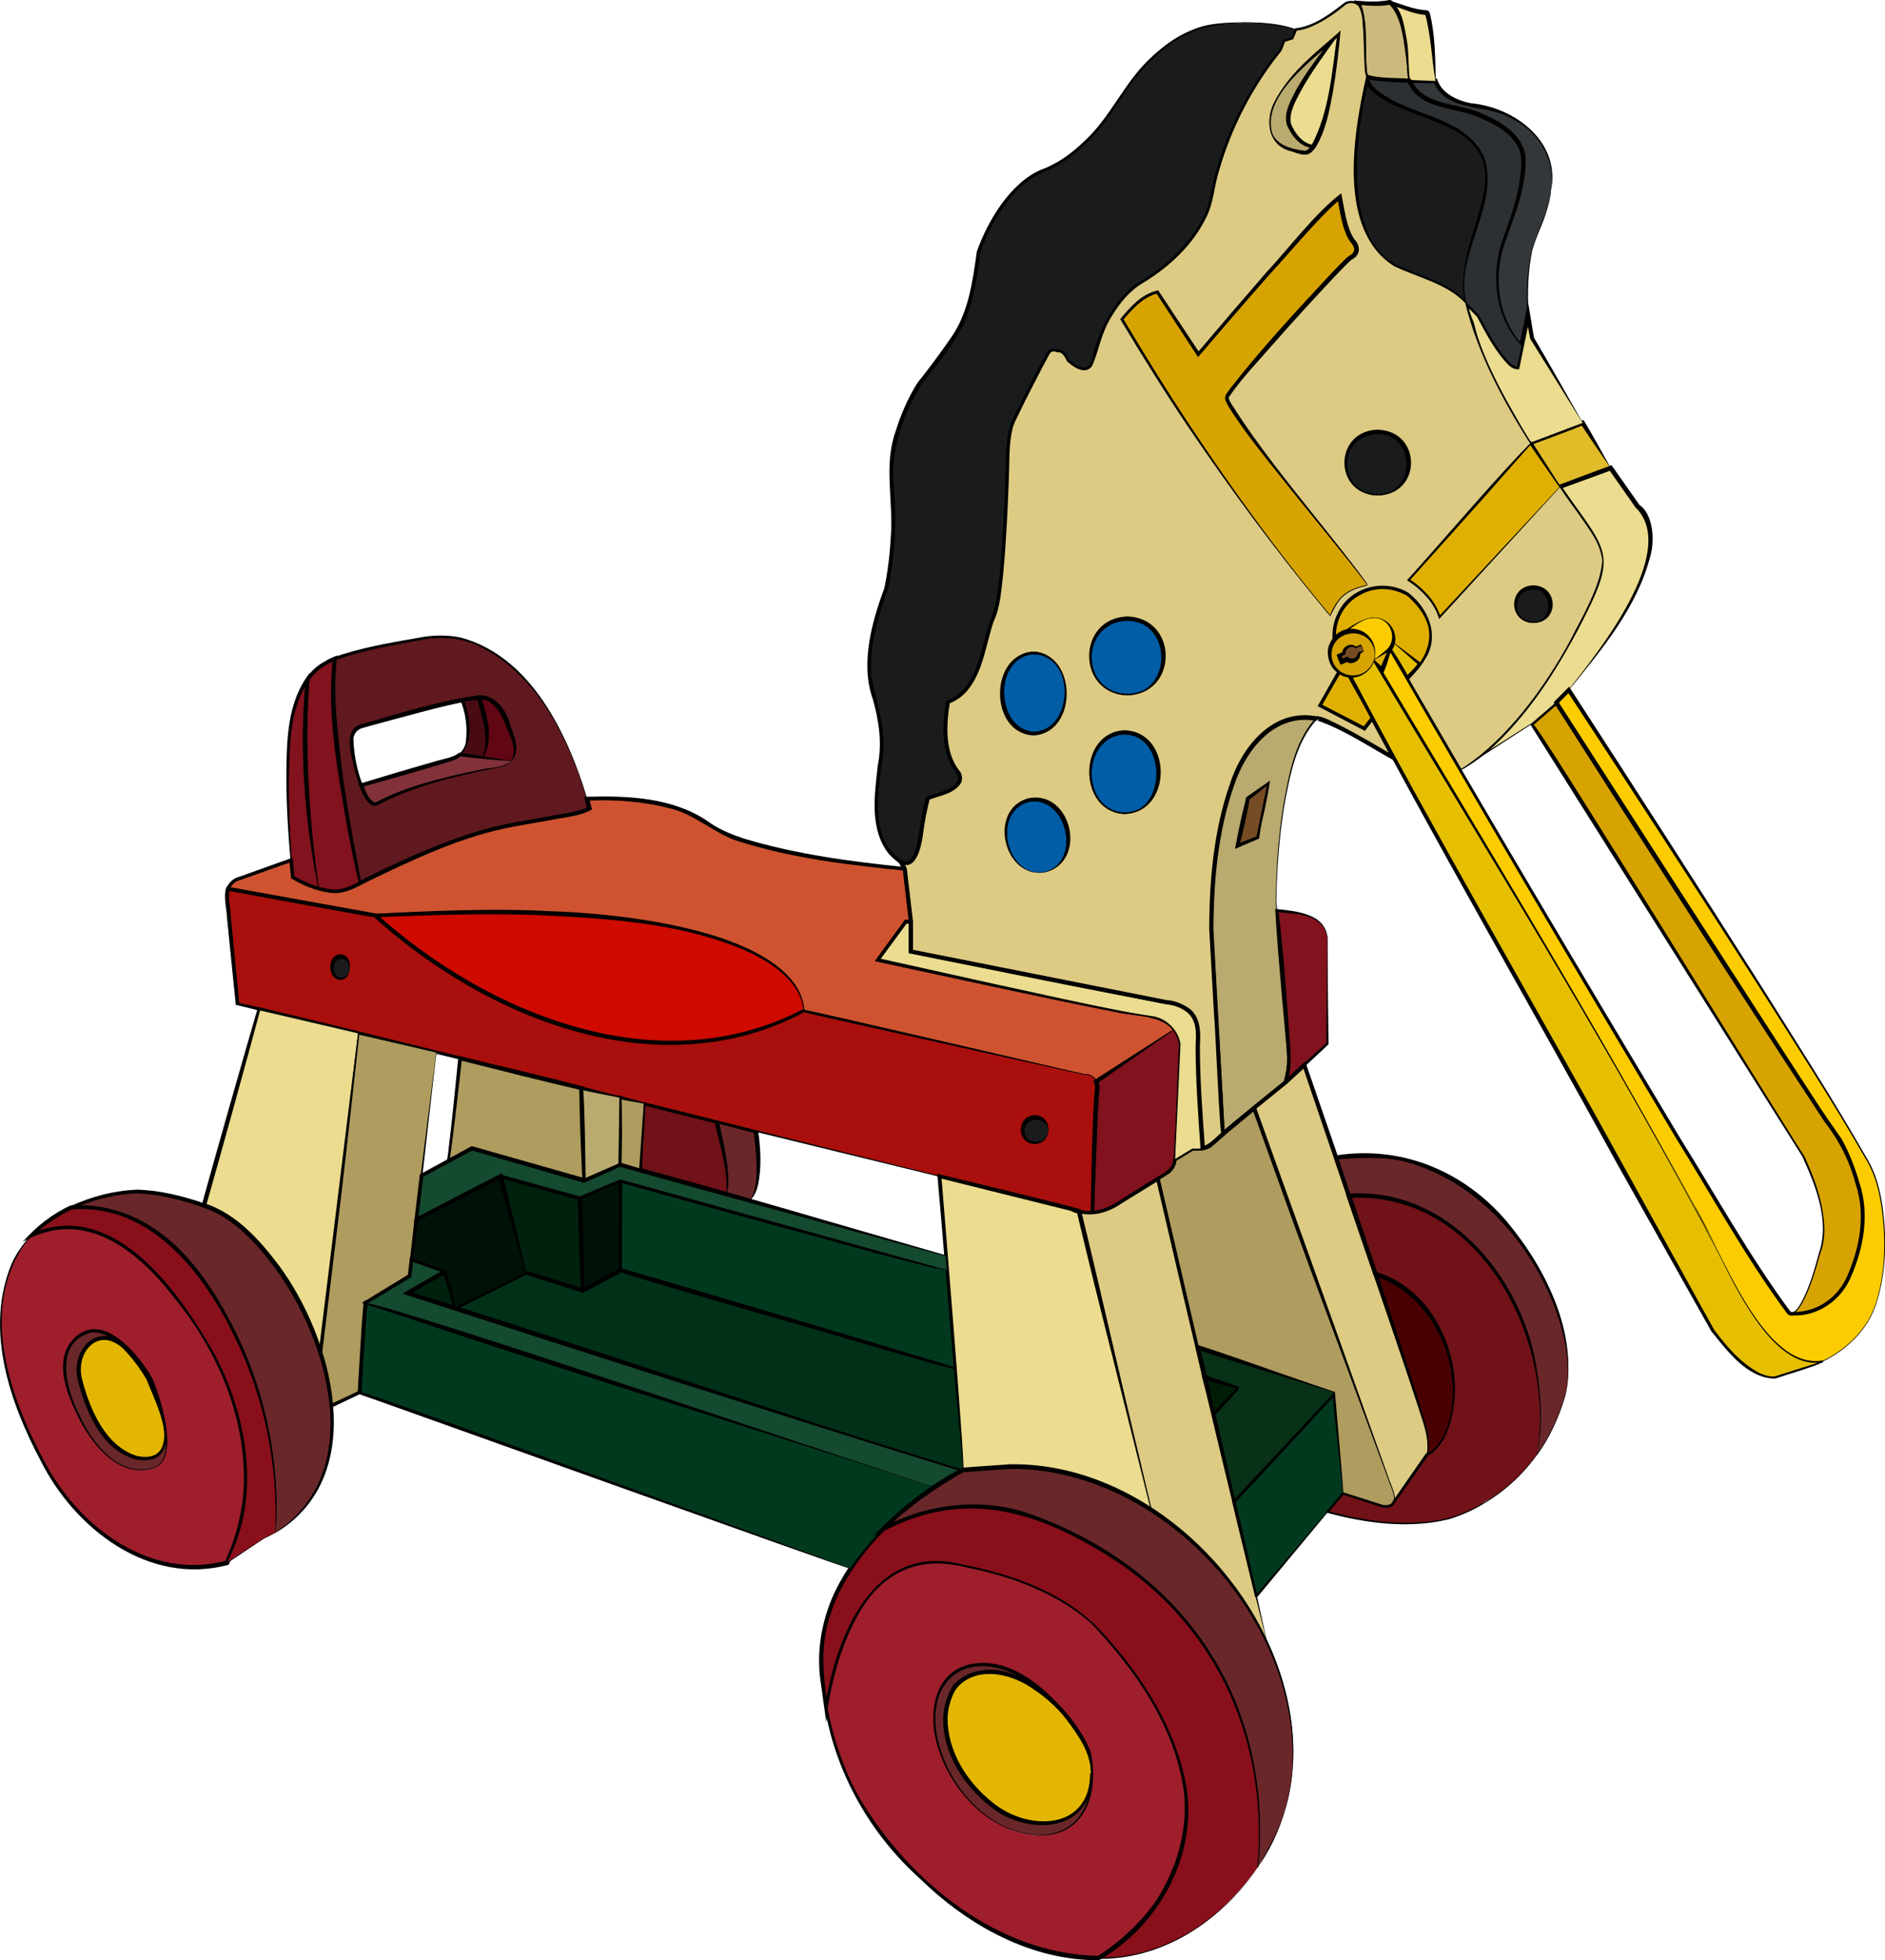 <?xml version="1.0" encoding="UTF-8"?>
<svg xmlns="http://www.w3.org/2000/svg" id="Calque_3" data-name="Calque 3" viewBox="0 0 206.05 214.23">
  <defs>
    <style>
      .cls-1 {
        fill: #001208;
      }

      .cls-2 {
        fill: #144a2f;
      }

      .cls-3 {
        fill: #af9c5f;
      }

      .cls-4 {
        fill: #ddcb84;
      }

      .cls-5 {
        fill: #480b12;
      }

      .cls-6 {
        fill: #9e1e2c;
      }

      .cls-7 {
        fill: #ebdc8f;
      }

      .cls-8 {
        fill: #191b1d;
      }

      .cls-9 {
        fill: #e6bf00;
      }

      .cls-10 {
        fill: #6a2729;
      }

      .cls-11 {
        fill: #083118;
      }

      .cls-12 {
        fill: #60191e;
      }

      .cls-13 {
        fill: #34373a;
      }

      .cls-14 {
        fill: #e1bb28;
      }

      .cls-15 {
        fill: #a90f0c;
      }

      .cls-16 {
        fill: #ce0a01;
      }

      .cls-17 {
        fill: #dfb001;
      }

      .cls-18 {
        fill: #4b2e11;
      }

      .cls-19 {
        fill: #01391f;
      }

      .cls-20 {
        fill: #00210e;
      }

      .cls-21 {
        fill: #2d3033;
      }

      .cls-22 {
        fill: #d6a300;
      }

      .cls-23 {
        fill: #005da6;
      }

      .cls-24 {
        fill: #cbba7b;
      }

      .cls-25 {
        fill: #001c07;
      }

      .cls-26 {
        fill: #89101b;
      }

      .cls-27 {
        fill: #fccc00;
      }

      .cls-28 {
        fill: #490002;
      }

      .cls-29 {
        fill: #b9aa6f;
      }

      .cls-30 {
        fill: #e3b601;
      }

      .cls-31 {
        fill: #823139;
      }

      .cls-32 {
        fill: #013019;
      }

      .cls-33 {
        fill: #81121e;
      }

      .cls-34 {
        fill: #701218;
      }

      .cls-35 {
        fill: #600713;
      }

      .cls-36 {
        fill: #cf5330;
      }

      .cls-37 {
        fill: #754c24;
      }
    </style>
  </defs>
  <g>
    <path class="cls-10" d="M81.9,131.22l-2.5-.7c.58-1.55-1.05-7.96-1.05-7.96l4.28,1.06c.05.31.93,6.37-.73,7.6Z"></path>
    <path d="M81.9,131.24l-2.52-.66-.07-.02c.31-1.31-.06-2.72-.26-4.04-.27-1.42-.6-2.83-.97-4.23l.31.07,4.3,1,.16.04c.29,2.02.43,4.09.01,6.1-.16.64-.39,1.32-.96,1.73h0ZM81.9,131.19c.46-.44.6-1.12.7-1.74.24-1.92.01-3.89-.22-5.8,0,0,.19.21.19.21l-4.26-1.12.23-.23c.31,1.32.58,2.64.79,3.98.17,1.34.47,2.71.14,4.06,0,0-.05-.09-.05-.09l2.48.74h0Z"></path>
  </g>
  <g>
    <path class="cls-34" d="M79.4,130.52l-9.39-2.63.37-7.29,7.97,1.96s1.63,6.41,1.05,7.96Z"></path>
    <path d="M79.41,130.54l-9.44-2.52-.11-.03v-.11s.31-7.29.31-7.29v-.24c2.81.64,5.6,1.31,8.38,2.01.5,2.68,1.41,5.46.86,8.18h0ZM79.39,130.49c.22-2.64-.71-5.31-1.28-7.88,0,0,.18.18.18.18-2.66-.64-5.31-1.31-7.96-2l.25-.19-.44,7.29-.1-.14,9.34,2.74h0Z"></path>
  </g>
  <g>
    <path class="cls-17" d="M156.48,69.48c0,1.94-1.03,3.64-2.58,4.57h-.01s-.08.06-.12.08c-.6.34-1.26.57-1.96.65-.22.04-.44.05-.67.05-1.1,0-2.13-.34-2.98-.91-.06-.05-.12-.09-.18-.13-.29-.21-.56-.46-.8-.73-.3-.32-.55-.68-.76-1.07-.16-.31-.29-.63-.39-.97-.1-.33-.17-.67-.2-1.03-.02-.14-.03-.28-.03-.42v-.09c0-2.49,1.7-4.58,4.01-5.17.42-.11.87-.17,1.33-.17,2.95,0,5.34,2.39,5.34,5.34Z"></path>
    <path d="M156.5,69.48c.04,2.96-2.55,5.54-5.5,5.47-3.01.02-5.56-2.77-5.39-5.76.5-7.18,10.78-6.91,10.9.28h0ZM156.45,69.48c.05-3.82-4.46-6.32-7.71-4.49-3.44,1.75-3.61,6.71-.5,8.8,3.36,2.38,8.29-.17,8.21-4.31h0Z"></path>
  </g>
  <g>
    <path class="cls-12" d="M64.14,87.29c-.93-3.32-4.33-13.44-11.88-16.85-1.36-.62-2.86-.87-4.35-.83-.28.01-.58-.01-.89.04-6.32,1.01-9.17,1.85-10.41,2.33-.37,2.26-.55,8.49,2.64,24.6,3.25-1.62,10.67-5.28,16.1-6.31,6-1.15,8.17-1.28,9.07-1.92,0,0-.09-.39-.28-1.06ZM55.84,83.18c-.47.52-1.16.61-1.16.61-9.73,1.69-13.63,4.11-13.63,4.11-.59.03-1.14-.89-1.58-2.08-.63-1.69-1.04-3.92-1.06-4.75-.04-1.4,1.08-1.69,1.08-1.69,0,0,7.23-2.11,11.04-2.88.78-.16,1.42-.26,1.82-.28h.13c2.07.03,2.84,2.17,3.64,4.73.36,1.13.11,1.82-.28,2.23Z"></path>
    <g>
      <path d="M64.12,87.29c-1.97-6.51-5.3-13.49-11.67-16.63-2.08-1.03-4.49-1.13-6.75-.65-3.04.55-6.13,1.09-9.02,2.13l.11-.13c-.28,2.02-.19,4.1-.06,6.15.47,6.18,1.6,12.29,2.77,18.37,0,0-.35-.17-.35-.17,5.94-2.97,12.15-5.77,18.79-6.67,0,0,3.29-.54,3.29-.54,1.04-.17,2.35-.38,3.17-.8,0,0-.27-1.06-.27-1.06h0ZM64.16,87.28l.29,1.06v.02c-.96.6-2.13.68-3.22.92,0,0-3.27.6-3.27.6-6.62,1.01-12.65,4-18.6,6.91,0,0-.29.15-.29.15l-.06-.32c-1.19-6.1-2.25-12.24-2.67-18.44-.12-2.1-.2-4.22.12-6.34,2.99-1.06,6.1-1.58,9.2-2.12,1.51-.32,3.14-.36,4.68-.05,7.72,2.08,11.71,10.53,13.84,17.6h0Z"></path>
      <path d="M55.86,83.19c-.96.93-2.48.73-3.7,1.12-3.78.83-7.61,1.88-11.03,3.71-.44.1-.8-.3-1.01-.56-.95-1.41-1.32-3.11-1.68-4.74-.3-1.29-.54-3.23,1.18-3.6,3.84-1.09,7.69-2.32,11.64-2.96.61-.08,1.46-.26,2.06,0,1.37.51,1.93,1.95,2.37,3.2.33,1.2,1.18,2.73.17,3.82h0ZM55.82,83.16c.95-1.09.09-2.57-.3-3.73-.47-1.14-1.07-2.52-2.33-2.91-.52-.21-1.35-.01-1.88.08-3.04.55-6.64,1.61-9.65,2.4,0,0-1.92.53-1.92.53-.61.12-1.05.6-1.11,1.2.06,2.19.62,4.63,1.74,6.55.18.25.43.48.67.47l-.07.02c3.48-1.85,7.35-2.73,11.17-3.54,1.21-.37,2.71-.16,3.68-1.07h0Z"></path>
    </g>
  </g>
  <g>
    <path class="cls-33" d="M39.25,96.58c-.34.18-.64.33-.88.45-1.08.54-2.4.42-3.55.09-.58-3.28-2.09-13.27-1.2-22.86,1.05-1.45,2.1-1.84,2.1-1.84,0,0,.18-.16.89-.44-.37,2.26-.55,8.49,2.64,24.6Z"></path>
    <path d="M39.27,96.59c-1.34.88-3.04,1.13-4.51.54-.68-3.77-1.14-7.57-1.39-11.4-.25-3.82-.27-7.67.05-11.49.52-.85,1.29-1.57,2.22-2.02-.18.11.14-.11.18-.12.32-.18.71-.33,1.05-.47-.57,4.2.07,8.49.52,12.68.42,3.58,1.28,8.67,1.87,12.28h0ZM39.23,96.57c-.35-1.51-.98-4.54-1.26-6.07-1.04-6.12-2.28-12.33-1.58-18.56,0,0,.3.24.3.24-.15.06-.3.12-.45.19-.55.28-1.08.55-1.55.99-.34.3-.64.65-.91,1.02l.04-.1c-.69,7.61-.15,15.3,1.06,22.83.83.14,2.32.48,3.33-.04,0,0,1.02-.5,1.02-.5h0Z"></path>
  </g>
  <g>
    <path class="cls-33" d="M34.82,97.12c-1.56-.44-2.83-1.24-2.83-1.24,0,0-.07-.71-.17-1.88-.25-3.07-.64-9.31-.15-13.95.3-2.82,1.12-4.64,1.95-5.79-.89,9.59.62,19.58,1.2,22.86Z"></path>
    <path d="M34.84,97.13c-1.04-.28-2.03-.68-2.9-1.25-.38-3.65-.63-7.32-.64-11,.04-3.89.04-8.15,2.59-11.37-.67,7.89-.1,15.79.95,23.63h0ZM34.8,97.1c-1.52-7.48-2.12-15.24-1.39-22.86,0,0,.38.14.38.14-2.14,3.01-2.11,6.94-2.21,10.5-.03,3.67.14,7.34.47,10.99.69.37,1.87.97,2.76,1.23h0Z"></path>
  </g>
  <g>
    <path class="cls-35" d="M55.84,83.18c-.77-.09-1.96-.23-3.09-.38,1.05-1.62.19-4.84-.4-6.58h.13c2.07.03,2.84,2.17,3.64,4.73.36,1.13.11,1.82-.28,2.23Z"></path>
    <path d="M55.85,83.2l-3.11-.31c-.18-.02-.15.02-.06-.14,1.02-2.12.07-4.62-.61-6.72,1.8-.32,3.12,1.32,3.61,2.86.38,1.35,1.39,3.13.18,4.32h0ZM55.83,83.15c.89-1.27-.21-2.83-.62-4.09-.53-1.26-1.32-2.68-2.87-2.64,0,0,.2-.28.2-.28.58,2.12,1.42,4.63.28,6.7,0,0-.06-.14-.06-.14l3.07.45h0Z"></path>
  </g>
  <g>
    <path class="cls-5" d="M52.75,82.8c-.97-.12-1.89-.24-2.49-.35.68-.57.78-1.31.78-1.31.32-2.23-.19-3.88-.51-4.64.78-.16,1.42-.26,1.82-.28.59,1.74,1.45,4.96.4,6.58Z"></path>
    <path d="M52.76,82.82l-2.52-.29-.18-.02c.44-.35.78-.86.86-1.4.2-1.61,0-3.3-.68-4.76,0,0,.25-.04.25-.04l1.85-.32.17-.03c.71,2.13,1.57,4.81.25,6.87h0ZM52.74,82.77c.84-2.09-.06-4.41-.62-6.48,0,0,.24.16.24.16l-1.79.24.15-.28c.6,1.81,1.17,4.66-.4,6.09,0,0-.04-.14-.04-.14l2.46.41h0Z"></path>
  </g>
  <g>
    <path class="cls-31" d="M55.84,83.18c-.47.52-1.16.61-1.16.61-9.73,1.69-13.63,4.11-13.63,4.11-.59.03-1.14-.89-1.58-2.08,0,0,8.25-2.42,9.82-2.86.41-.12.73-.3.97-.51.6.11,1.52.23,2.49.35,1.13.15,2.32.29,3.09.38Z"></path>
    <path d="M55.86,83.17c-.45.58-1.16.66-1.78.78-4.42.9-8.94,1.97-12.93,4.11-.31.11-.65-.13-.83-.31-.56-.58-.84-1.34-1.12-2.06,0,0,.22-.07.22-.07,2.61-.8,5.51-1.66,8.15-2.41.77-.25,2.05-.41,2.64-.97,0,0,.1.02.1.02l5.57.92h0ZM55.82,83.19c-1.87-.15-3.76-.3-5.59-.54,0,0,.17-.05.17-.05-.38.35-.9.54-1.34.66-.86.27-3.18.96-4.07,1.21-1.81.54-3.63,1.03-5.45,1.54l.14-.27c.27.66.64,1.84,1.38,1.97,3.03-1.68,7.4-2.77,11.1-3.51,1.2-.35,2.69-.17,3.68-1.02h0Z"></path>
  </g>
  <g>
    <path class="cls-36" d="M128.27,112.55l-8.45,5.64c-.31-.83-1.17-.73-1.17-.73l-30.83-6.98s1.47-13.26-46.8-10.42l-16.09-2.91c.33-.97,1.25-1.14,1.25-1.14l5.64-2.01c.1,1.17.17,1.88.17,1.88,0,0,1.27.8,2.83,1.24,1.15.33,2.47.45,3.55-.09.24-.12.54-.27.88-.45,3.25-1.62,10.67-5.28,16.1-6.31,6-1.15,8.17-1.28,9.07-1.92,0,0-.09-.39-.28-1.06,0,0,8.96-.63,13.27,2.78,4.3,3.42,21.47,4.89,21.47,4.89l.67,5.77h-.54l-3.06,4.18s26.26,5.88,29.46,6.16c1.49.14,2.35.81,2.86,1.48Z"></path>
    <path d="M128.29,112.55s-8.45,5.67-8.5,5.7c-.14-.5-.65-.8-1.16-.75-.08-.02-30.85-6.93-30.92-6.94-.21-4.22-5.51-6.62-9.01-7.77-5.96-1.94-12.45-2.57-18.7-2.81-6.28-.32-12.72-.03-18.98.26-.04,0-16.09-2.89-16.13-2.89,0,0-.22-.04-.22-.04.15-.7.84-1.36,1.44-1.47,0,0,5.64-2.02,5.64-2.02l.24-.09.02.26.17,1.88-.09-.15c1.2.7,2.54,1.27,3.92,1.45,1.48.27,2.65-.52,3.92-1.15,5.15-2.49,10.4-5.03,16.07-6.09,0,0,4.23-.76,4.23-.76,1.17-.23,3.06-.42,4.05-1,0,0-.09.24-.09.24l-.28-1.05-.07-.28h.28c4.47-.13,9.34.06,13.18,2.63,1.18.89,2.55,1.44,3.96,1.92,5.76,1.75,11.82,2.54,17.81,3.15,0,0,.02.17.02.17l.65,5.77.02.21h-.21s-.54,0-.54,0l.15-.08-3.07,4.17-.1-.27,16.31,3.62,8.17,1.75c1.36.28,2.73.55,4.1.79,1.37.14,2.88.4,3.73,1.65h0ZM128.25,112.54c-.87-1.16-2.33-1.43-3.69-1.54-4.12-.69-8.21-1.56-12.3-2.4,0,0-16.34-3.53-16.34-3.53l-.26-.06.16-.21,3.05-4.19.06-.08h.1s.54,0,.54,0l-.19.21-.69-5.77.19.18c-5.98-.6-11.98-1.3-17.75-3.08-2.93-.77-5.09-3.15-8.1-3.77-2.87-.74-5.89-.93-8.85-.79l.21-.29c.03.13.3,1.14.32,1.23,0,0-.13.08-.13.08-1.2.69-2.93.79-4.24,1.07,0,0-4.23.75-4.23.75-5.62,1.04-10.85,3.55-15.97,6.02-1.27.65-2.66,1.48-4.16,1.18-1.5-.2-2.88-.8-4.17-1.56v-.1s-.18-1.88-.18-1.88l.27.17-5.64,2c-.5.11-.98.51-1.13,1.02,0,0-.15-.25-.15-.25l16.09,2.93c6.06-.27,12.75-.55,18.98-.21,6.28.27,12.77.9,18.76,2.88,3.58,1.2,8.86,3.62,9.13,7.93-.46-.34,30.81,7.01,30.74,6.93.42-.07,1.07.27,1.2.76,0,0-.06-.02-.06-.02l8.45-5.61h0Z"></path>
  </g>
  <g>
    <path class="cls-16" d="M87.82,110.48c-23.4,12-46.8-10.42-46.8-10.42,48.27-2.84,46.8,10.42,46.8,10.42Z"></path>
    <path d="M87.84,110.49c-15.92,8.45-34.93.67-47.32-10.61,6.44-.3,13.05-.65,19.51-.3,7,.19,27.08,1.97,27.81,10.92h0ZM87.8,110.46c-.25-3.23-3.49-5.27-6.17-6.51-6.72-2.94-14.36-3.52-21.63-3.88-6.28-.32-12.71-.07-18.98.18,0,0,.13-.35.13-.35,3.11,2.85,6.6,5.33,10.26,7.46,10.81,6.48,24.82,9.18,36.39,3.09h0Z"></path>
  </g>
  <g>
    <path class="cls-15" d="M119.91,119.33c-.21,1.63-.41,9.91-.5,13.2-.57.04-1.07-.03-1.46-.13-.51-.12-.81-.29-.81-.29l-14.44-3.55h0s-20.07-4.94-20.07-4.94l-4.28-1.06-7.97-1.96-2.64-.65-4.19-1.03-13.25-3.26-2.6-.64-8.55-2.1-10.83-2.67-2.36-.58s-1.09-9.89-1.15-11.65c0-.34.03-.63.12-.87l16.09,2.91s23.4,22.42,46.8,10.42l30.83,6.98s.86-.1,1.17.73c.11.27.15.64.09,1.14Z"></path>
    <path d="M119.93,119.33c-.24,3.75-.41,9.39-.49,13.2,0,0,0,.03,0,.03-.77.06-1.65-.09-2.32-.42-7.71-1.91-81.21-19.84-91.22-22.29,0,0-.14-.03-.14-.03v-.14c-.2-2.03-.76-7.43-.95-9.41-.03-.98-.45-2.41-.03-3.37,0,0,.17.03.17.03l16.09,2.9h.06s.05.06.05.06c12.24,11,30.9,18.58,46.57,10.44.15-.11,30.76,7.12,30.91,7.09.97-.11,1.49,1,1.28,1.91h0ZM119.89,119.32c.16-.84-.23-1.94-1.24-1.83,0-.01-31.2-6.88-30.75-6.87-15.8,8.42-34.68.78-47.03-10.4.53.19-16.05-2.9-15.97-2.87,0,0,.23-.13.23-.13-.28.72.1,2.23.11,3.04.2,1.94.71,7.36.92,9.39-1.01-.62,76.81,19.02,76.56,18.84-.33-.06,14.43,3.57,14.44,3.58.69.34,1.49.47,2.26.42.03-3.58.2-9.47.48-13.17h0Z"></path>
  </g>
  <g>
    <path class="cls-33" d="M128.95,114.11s-.51,11.58-.54,12.63c-.04,1.06-.93,1.5-.93,1.5,0,0-.34.23-.9.58-1.09.7-3,1.91-4.72,2.93-.89.53-1.73.74-2.45.78.09-3.29.29-11.57.5-13.2.06-.5.02-.87-.09-1.14l8.45-5.64c.58.77.68,1.56.68,1.56Z"></path>
    <path d="M128.97,114.11c-.14,3.35-.34,9.38-.44,12.67-.03.65-.41,1.26-.99,1.58-1.2.8-2.61,1.65-3.88,2.47-1.31.81-2.62,1.84-4.24,1.89,0,0-.21.01-.21.01v-.21s.16-7.18.16-7.18l.13-3.59.1-1.8c.04-.61.17-1.2,0-1.67l-.07-.19.16-.1,8.56-5.48.04-.02c.35.48.6,1.03.69,1.62h0ZM128.92,114.11c-.1-.55-.35-1.09-.69-1.53h.06s-8.34,5.81-8.34,5.81l.09-.29c.27.68.08,1.32.06,1.89l-.1,1.79-.14,3.59-.26,7.18-.2-.2c1.55-.04,2.8-1.03,4.09-1.79,1.3-.81,2.63-1.59,3.92-2.42.49-.26.85-.79.88-1.36.2-3.27.48-9.33.64-12.66h0Z"></path>
  </g>
  <g>
    <path class="cls-29" d="M139.48,98.31s0-15.45,4.4-19.76c-12.12-1.88-11.49,23.14-11.49,23.14l1.25,22.28c.93-.78,2.24-1.87,3.46-2.88,1.8-1.47,3.43-2.8,3.43-2.8h.01c.03-.16.34-1.31.38-2.21.03-.79-1-12.69-1.34-16.56-.06-.76-.1-1.21-.1-1.21ZM137.49,91.54l-2.22.9,1.15-5.19,2.08-1.39-1.01,5.68Z"></path>
    <g>
      <path d="M139.45,98.31c.04-3.43.29-6.87.82-10.26.63-3.33,1.19-6.96,3.54-9.57,0,0,.05.17.05.17-2.1-.32-4.29.26-5.82,1.77-4.95,5.2-5.31,14.27-5.46,21.13.33,5.79.98,16.52,1.3,22.41,0,0-.41-.18-.41-.18,1.7-1.44,5.17-4.26,6.92-5.65,0,0-.02.01-.02.01.03-.04-.05.09-.05.09.2-.82.41-1.63.39-2.42-.25-4.51-.94-12.92-1.28-17.5h0ZM139.5,98.31c.42,4.61,1.25,12.95,1.59,17.49.03.9-.19,1.75-.37,2.58l-.04.04h0s0,.02,0,.02c0,0-6.86,5.71-6.87,5.72,0,0-.38.32-.38.32l-.03-.5-.7-12.81c-.12-3.71-.67-9.17-.42-12.84.51-6.23,1.04-13.37,5.6-18.11,1.62-1.6,4.01-2.15,6.22-1.75,0,0-.14.14-.14.14-2.32,2.53-2.96,6.17-3.58,9.45-.54,3.38-.81,6.82-.86,10.24h0Z"></path>
      <path d="M137.51,91.55l-2.21.96-.15.06.03-.16,1.04-5.21v-.07c.42-.28,2.24-1.56,2.61-1.82-.32,2.11-.8,4.29-1.33,6.24h0ZM137.47,91.52c.19-2.01.42-3.86.78-5.71l.39.25-2.11,1.34.08-.12-1.26,5.17-.11-.1,2.23-.84h0Z"></path>
    </g>
  </g>
  <g>
    <path class="cls-8" d="M141.65,3.23l-.41.96-.9.29-.38.99s-6.03,6.86-7.63,16.5c0,0-.96,5.04-7.91,9.09,0,0-3.42,2.01-4.86,8.01,0,0-.35,2.62-2.84.32,0,0-.47-1.18-1.11-1.02,0,0-.67-.32-.99.16-.32.48-4.15,7.82-4.15,8.3s-.32,1.47-.32,2.65-.41,15.67-1.53,17.9c-1.12,2.24-1.25,8.08-5.01,9.35,0,0-1.06,5.11,1.02,7.57,0,0,1.34,1.37-1.53,2.39l-1.69.56s-.52,1.96-.71,3.62c-.19,1.66-.79,4.28-2.29,3.29s-3.58-2.84-2.14-11.43c0,0,.51-2.77-.9-7.08-1.4-4.31,1.5-11.36,1.5-11.36,0,0,1.22-5.52.58-11.14s3-11.17,3-11.17c0,0,2.46-3.03,4.18-5.71,1.72-2.69,2.33-8.75,2.33-8.75,0,0,2.33-7.15,7.24-8.97,4.92-1.82,8.68-8.55,8.68-8.55,0,0,4.12-6.73,10.12-7.34s8.65.57,8.65.57Z"></path>
    <path d="M141.67,3.22s-.41.98-.41.99c0,0-.9.3-.91.3,0,0,.02-.02.02-.02,0,0-.38.99-.38,1-3.17,3.9-5.53,8.47-6.89,13.31-.5,1.61-.55,3.34-1.31,4.86-1.46,3.06-4.04,5.46-6.9,7.21-2.88,1.75-4.44,5.06-5.23,8.23-.08.61-.54,1.43-1.3,1.33-.7-.07-1.22-.55-1.72-.97-.18-.4-.5-1.05-.99-.98-.03.01-.05,0-.07,0-.38-.17-.81-.13-.96.31l-.62,1.15c-.61,1.16-1.81,3.51-2.39,4.68-.28.67-.91,1.68-1,2.37-.35,1.53-.34,3.67-.38,5.23-.12,3.51-.29,7.01-.62,10.51-.21,1.73-.29,3.58-1.03,5.17-1.11,3.12-1.29,7.61-4.9,8.99,0,0,.11-.13.11-.13-.38,2.44-.57,5.36.99,7.42.31.29.48.97.23,1.41-.74,1.2-2.33,1.36-3.52,1.84,0,0,.12-.13.12-.13-.2.79-.38,1.6-.52,2.41-.35,1.58-.15,3.62-1.56,4.74-.95.44-1.71-.51-2.32-1.06-2.21-2.73-1.61-6.5-1.26-9.72.49-2.43.13-4.9-.54-7.25-1.41-3.95-.07-8.54,1.27-12.18.37-1.85.6-3.76.7-5.65.29-3.82-.81-7.75.52-11.45.57-1.86,1.35-3.63,2.38-5.29,1.22-1.52,2.51-3.25,3.62-4.87,1.97-2.74,2.42-6.23,2.88-9.5.66-1.83,1.54-3.57,2.67-5.15,1.13-1.55,2.54-3,4.35-3.78,1.8-.66,3.34-1.77,4.7-3.1,2.86-2.59,4.32-6.3,7.11-8.96,1.38-1.34,2.94-2.52,4.74-3.23,1.79-.78,3.77-.78,5.67-.83,1.91.02,3.84.11,5.68.79h0ZM141.63,3.24c-3.56-.98-7.73-1.05-11.23.2-1.76.72-3.29,1.91-4.64,3.23-2.76,2.68-4.21,6.4-7.06,9.01-1.36,1.35-2.98,2.52-4.79,3.19-1.72.74-3.09,2.15-4.18,3.68-1.09,1.54-1.95,3.26-2.57,5.04-.28,2.47-.76,5.43-1.84,7.89-1.23,2.39-3.09,4.6-4.67,6.64-1.92,3.19-3.29,6.97-2.99,10.73.41,3.83.17,7.71-.58,11.49-1.14,3.04-2.06,6.33-1.84,9.59.62,3.2,1.88,6.49,1.08,9.8-.38,3.38-1.11,7.93,2.05,10.16.33.23.65.37.94.21.57-.38.81-1.27.99-2.03.28-1.6.47-3.29.92-4.87,0,0,.03-.1.03-.1l.1-.03c1.08-.45,2.65-.61,3.32-1.64.18-.32.07-.74-.18-1.01-1.66-2.21-1.45-5.15-1.05-7.72,0,0,.02-.09.02-.09l.09-.03c1.64-.55,2.64-2.14,3.23-3.74.63-1.62.9-3.36,1.49-5.04.39-.82.57-1.61.7-2.49.4-2.59.56-5.22.72-7.84.15-2.52.26-5.33.32-7.88.06-1.33.19-2.73.78-3.89.81-1.71,2.1-4.19,2.98-5.87,0,0,.63-1.16.63-1.16.09-.18.26-.44.53-.49.25-.06.49,0,.71.09h-.07c.68-.1,1,.59,1.24,1.08.28.22.99.85,1.55.87.65.08,1.01-.62,1.09-1.17.82-3.22,2.4-6.55,5.34-8.32,2.85-1.72,5.41-4.09,6.86-7.12.76-1.51.82-3.24,1.32-4.83,1.38-4.85,3.76-9.42,6.95-13.32-.02.04.38-.98.38-.98,0,0,0-.01,0-.01h.01s.9-.29.9-.29c-.05.07.4-.93.4-.93h0Z"></path>
  </g>
  <g>
    <polygon class="cls-20" points="63.71 141.04 57.46 139.09 54.71 128.55 63.39 130.92 63.71 141.04"></polygon>
    <path d="M63.72,141.06l-6.29-1.88-.05-.02s-2.84-10.53-2.86-10.57c0,0-.09-.32-.09-.32,3.07.81,6.14,1.6,9.2,2.45.1,3.5.09,7.03.09,10.33h0ZM63.69,141.02c-.21-3.5-.44-6.79-.55-10.09l.18.23c-2.9-.78-5.78-1.61-8.66-2.42l.24-.23s2.8,10.86,2.59,10.5c0,0,6.21,2.02,6.21,2.02h0Z"></path>
  </g>
  <g>
    <polygon class="cls-1" points="67.83 129.06 67.83 138.84 63.71 141.04 63.39 130.92 67.83 129.06"></polygon>
    <path d="M67.84,129.04l.14,9.8v.09s-.08.04-.08.04l-4.1,2.24-.28.15v-.32c-.17-3.42-.32-6.84-.34-10.26,1.58-.63,3.19-1.19,4.66-1.74h0ZM67.82,129.08c-1.53.7-2.94,1.4-4.35,2.03l.12-.19c.2,3.37.25,6.75.31,10.12,0,0-.29-.17-.29-.17l4.14-2.16-.08.13.14-9.76h0Z"></path>
  </g>
  <g>
    <polygon class="cls-19" points="104.4 149.57 67.83 138.84 67.83 129.06 103.53 138.84 104.4 149.57"></polygon>
    <path d="M104.42,149.59c-.14-.05-36.63-10.58-36.75-10.62,0,0,0-.13,0-.13l-.03-9.78v-.26s.25.07.25.07l17.86,4.84c5.99,1.62,11.95,3.34,17.93,5.01v.1s.74,10.76.74,10.76h0ZM104.38,149.55l-1-10.7c-5.22-1.09-12.03-3.17-17.77-4.66,0,0-17.84-4.94-17.84-4.94l.25-.19-.03,9.78c-.8-.58,36.55,10.87,36.38,10.71h0Z"></path>
  </g>
  <g>
    <path class="cls-3" d="M47.7,115.02l-1.62,13.46-.58,4.81-.52,4.37-.22,1.8s-4.64,2.85-4.77,2.89c-.13.04-.68,9.83-.68,9.83l-3.15,1.49s-.07-2.39-1.15-5.85h0s4.14-34.9,4.14-34.9l8.55,2.1Z"></path>
    <path d="M47.72,115c-.06.1-2.74,24.53-2.89,24.56-.92.56-3.69,2.25-4.56,2.78l-.21.13c-.07.02.05.04.04.02-.06.61-.12,1.34-.16,1.99,0,0-.45,7.7-.45,7.7v.11s-.1.05-.1.05l-3.15,1.5-.25.12c-.09-2.09-.62-4.16-1.19-6.18,1.18-10.28,2.89-24.77,4.21-34.88,0,0,.02-.16.02-.16l.15.04,8.54,2.22h0ZM47.68,115.03l-8.56-1.98.17-.12c-.66,5.82-1.27,11.64-1.96,17.46l-2.11,17.44c.5,1.45,1.02,3.94,1.13,5.83,0,0-.27-.17-.27-.17l3.15-1.48-.1.15.5-7.7c.06-.7.09-1.41.2-2.09.07-.19.21-.22.34-.31.85-.51,3.63-2.19,4.51-2.72-.19.51,3.04-24.42,2.99-24.32h0Z"></path>
  </g>
  <g>
    <path class="cls-7" d="M39.15,112.92l-4.14,34.89c-.73-2.34-1.9-5.16-3.83-8.06-4.76-7.19-8.89-8-8.89-8l6.03-21.5,10.83,2.67Z"></path>
    <path d="M39.17,112.9l-3.99,34.92-.09.78c-1.97-6.37-6.34-14.14-12.84-16.62,0,0-.26-.07-.26-.07l.07-.24c1.48-5.36,4.55-16.14,6.11-21.48,0,0,.04-.15.04-.15l.15.04c3.64.92,7.26,1.88,10.81,2.81h0ZM39.13,112.93l-10.85-2.53.19-.11c-1.44,5.38-4.42,16.17-5.95,21.52,0,0-.19-.31-.19-.31,3.49,1.16,5.96,3.97,8.09,6.8,2.08,2.86,3.71,6.06,4.75,9.45,0,0-.33.03-.33.03l4.29-34.86h0Z"></path>
  </g>
  <g>
    <path class="cls-4" d="M138.49,179.47c-.18-.36-.29-.55-.29-.55-3.55-6.74-8.01-11.14-12.42-13.97l-7.83-32.55c.39.1.89.17,1.46.13.72-.04,1.56-.25,2.45-.78,1.72-1.02,3.63-2.23,4.72-2.93l4.34,18.45.77,3.28.95,4.04,2.24,9.51,2.44,10.38,1.17,4.99Z"></path>
    <path d="M138.5,179.49c-3.02-5.81-7.3-10.97-12.81-14.52,0,0-7.92-32.53-7.92-32.53l-.07-.3c1.63.52,3.32.03,4.7-.95,0,0,4.07-2.55,4.07-2.55l.26-.16.07.3c3.83,16.07,8.2,34.62,11.71,50.72h0ZM138.48,179.44c-4.02-15.96-8.39-34.51-12.11-50.58,0,0,.33.13.33.13l-4.1,2.53c-1.32.93-3.07,1.5-4.69,1.05,0,0,.23-.23.23-.23l7.74,32.57c5.23,3.24,9.81,8.8,12.61,14.52h0Z"></path>
  </g>
  <g>
    <path class="cls-7" d="M125.78,164.95c-6.4-4.1-12.66-4.87-15.75-4.64-2.81.2-4.12.3-4.73.34l-.9-11.08-.87-10.73-.13-1.6-.7-8.68,14.44,3.55s.3.17.81.29l7.83,32.55Z"></path>
    <path d="M125.79,164.97c-4.55-2.81-9.77-4.67-15.15-4.6,0,0-5.34.39-5.34.39h-.11s-2.68-32.12-2.71-32.18c0,0-.02-.29-.02-.29.54.13,15.51,3.72,15.69,3.9,2.34,9.53,5.37,23.1,7.64,32.78h0ZM125.77,164.93l-4.08-16.32c-1.37-5.4-2.7-10.76-3.98-16.15l.18.18c-.3-.07-.58-.16-.88-.32l.06.02-14.43-3.59.26-.22s2.69,32.53,2.39,32c0,0,5.34-.35,5.34-.35,5.35-.02,10.68,1.85,15.13,4.74h0Z"></path>
  </g>
  <g>
    <path class="cls-26" d="M137.51,204.01c-.76,1.12-1.65,2.23-2.69,3.32-4.79,5.01-9.98,6.71-14.8,6.69,2.66-1.55,8.4-5.81,9.57-14.22,1.53-11.05-10.31-22.41-10.31-22.41,0,0-5.08-5.1-15.96-6.51-10.71-1.38-12.92,15.36-12.99,15.9-.22-1.17-.39-2.41-.51-3.71-.41-4.49,1.01-8.4,3.14-11.63,1.05-1.6,2.27-3.03,3.53-4.29h0s.02-.02.03-.03c.65-.37,7.85-4.33,15.89-1.54,8.42,2.94,27.08,12.71,25.09,38.43Z"></path>
    <path d="M137.53,204.01c-3.93,5.88-10.52,10.29-17.77,10.07,0,0,.22-.13.22-.13,9.83-5.88,12.26-17.4,6.35-27.05-2.63-4.39-5.7-8.9-10.15-11.6-3.34-2-7.1-3.24-10.92-3.95-10.21-2.7-13.95,8.92-14.94,16.88-.13-.89-.44-3.19-.57-4.11-.45-2.69-.18-5.5.69-8.09,1.06-3.38,3.82-7.12,5.97-9.12,4.91-2.61,10.89-3.4,16.2-1.53,5.23,1.86,10.07,4.76,14.16,8.49,8.39,7.62,11.85,19.04,10.76,30.14h0ZM137.49,204c1.16-14.37-4.93-27.45-17.59-34.69-7.66-4.57-15.16-6.23-23.2-2.03-2,1.89-4.82,5.61-5.83,8.9-1.27,3.42-.92,7.04-.32,10.56,0,0-.41.01-.41.01,1.22-7.94,5.29-18.35,15.2-15.74,5.49,1.1,11.22,3.11,15.09,7.33,6.99,7.53,12.82,18.52,6.95,28.39-1.73,3.04-4.3,5.58-7.3,7.34l-.03-.13c7.12.16,13.58-4.21,17.47-9.95h0Z"></path>
  </g>
  <g>
    <path class="cls-6" d="M119.28,177.39s-5.08-5.1-15.96-6.51c-10.71-1.38-12.92,15.36-12.99,15.9h0c2.17,11.56,8.89,17.13,12.77,20.55,2.62,2.3,9.3,6.66,16.92,6.69,2.66-1.55,8.4-5.81,9.57-14.22,1.53-11.05-10.31-22.41-10.31-22.41ZM113.9,200.55c-7.05.43-14.65-10.2-10.61-16.8,0,0,2.94-3.74,8.35-.52,1.63.97,2.94,2.14,3.98,3.31.05.05.09.09.13.14,2.37,2.47,3.3,4.95,3.3,4.95,0,0,.22.9.22,2.09v.1c.1,2.44-.49,6.43-5.37,6.73Z"></path>
    <g>
      <path d="M119.26,177.4c-3.8-3.32-8.71-5.13-13.6-6.09-5.63-1.48-9.74.85-12.27,5.94-1.51,2.95-2.45,6.33-2.92,9.53.68,3.38,1.87,6.98,3.67,10.04,5.47,8.98,15,16.71,25.88,16.94,2.44-1.53,5.72-4.45,7.22-7.52,1.69-3.12,2.55-6.74,2.19-10.28-.91-7.15-5.3-13.44-10.17-18.56h0ZM119.3,177.37c4.98,5.1,9.45,11.33,10.48,18.56.87,7.34-3.31,14.67-9.64,18.3-7.37.07-14.31-3.78-19.48-8.82-5.43-4.83-9.21-11.43-10.47-18.6,1.16-8.07,5.5-18.55,15.49-15.6,4.91.98,9.82,2.82,13.62,6.16h0Z"></path>
      <path d="M113.9,200.57c-5.94.03-10.8-5.64-11.76-11.19-.51-3.27.51-6.95,4.23-7.55,3.79-.61,7.17,2.06,9.58,4.69,1.31,1.38,2.59,3.16,3.31,5.04.8,4.1-.42,8.91-5.36,9.01h0ZM113.9,200.52c4.84-.18,5.83-4.89,4.94-8.84-2.03-4.25-7.1-10.14-12.4-9.47-3.5.5-4.47,4.03-4.01,7.12.9,5.48,5.57,11.21,11.48,11.19h0Z"></path>
    </g>
  </g>
  <g>
    <path class="cls-19" d="M102.16,162.52c-1.62,1.08-3.67,2.62-5.63,4.6-.01.01-.02.02-.03.02h0c-1.26,1.27-2.48,2.7-3.53,4.3l-53.65-19.26s.55-9.79.68-9.83l62.17,20.17Z"></path>
    <path d="M102.18,162.51c-3.56,2.46-6.8,5.34-9.17,8.96-.02.15-53.7-19.14-53.77-19.11,0,0-.14-.05-.14-.05v-.15c.17-2.7.37-6.89.62-9.54,0,0,.02-.16.02-.16-.02-.01.08-.28.18-.33l.06-.02.08.02c17.41,5.57,44.58,14.56,62.13,20.37h0ZM102.14,162.52c-17.18-5.56-46.12-14.45-61.96-19.99-.28,2.69-.49,6.92-.67,9.66-.96-.7,53.94,19.4,53.41,19.22,2.39-3.56,5.65-6.54,9.23-8.88h0Z"></path>
  </g>
  <g>
    <polygon class="cls-20" points="49.7 142.99 44.54 141.33 48.67 138.95 49.7 142.99"></polygon>
    <path d="M49.72,143l-5.23-1.52-.36-.1c1.48-.87,2.92-1.8,4.41-2.65l.3-.17c.39,1.49.65,3.14.88,4.45h0ZM49.68,142.97c-.47-1.47-.93-2.69-1.26-3.96l.38.16c-1.37.8-2.79,1.52-4.18,2.3l-.03-.3,5.09,1.8h0Z"></path>
  </g>
  <g>
    <path class="cls-32" d="M105.3,160.65l-.54.04-55.06-17.7,7.76-3.9,6.25,1.95,4.12-2.2,36.57,10.73.9,11.08Z"></path>
    <path d="M105.32,160.66s-.56.05-.57.05c0,0-55.11-17.55-55.11-17.55l-.44-.14.41-.21,7.75-3.92.08-.04.08.03,6.26,1.93-.18.02,4.11-2.21c.1-.05.08-.05.18-.02,9.12,2.65,27.45,8.09,36.54,10.84,0,0,.09.03.09.03v.09s.79,11.11.79,11.11h0ZM105.28,160.63l-1.01-11.05c.64.42-18.37-5.26-18.22-5.15.11,0-18.95-5.45-18.1-5.38,0,0-4.13,2.19-4.13,2.19l-.09.05-.09-.03-6.24-1.97h.16s-7.77,3.87-7.77,3.87c-.83-1.18,55.08,17.83,54.98,17.51-.04,0,.51-.03.51-.03h0Z"></path>
  </g>
  <g>
    <path class="cls-2" d="M105.3,160.65s-1.29.64-3.14,1.87l-62.17-20.17c.13-.04,4.77-2.89,4.77-2.89l.22-1.8,3.69,1.29-4.13,2.38,5.16,1.66,55.06,17.7.54-.04Z"></path>
    <path d="M105.32,160.64c-1.08.6-2.15,1.25-3.17,1.91-.59-.21-62.09-19.97-62.6-20.15,0,0,.39-.24.39-.24l4.72-2.88-.09.15.22-1.8.03-.25.24.08,3.69,1.28.44.15-.41.24-4.12,2.39-.04-.41c19.73,6.11,41.12,13.59,60.71,19.53h0ZM105.28,160.65c-.19.02-.35.06-.53.06-10.07-3.11-20.11-6.33-30.17-9.49-7.51-2.39-22.62-7.25-30.11-9.68,0,0-.49-.16-.49-.16l.45-.26,4.14-2.37.04.39-3.69-1.3.27-.17-.22,1.8v.1s-.09.05-.09.05l-4.82,2.9c-.77-1.24,62.19,20.29,62.12,19.96.83-.58,2.1-1.35,3.11-1.83h0Z"></path>
  </g>
  <g>
    <path class="cls-10" d="M141.31,192.94c0,.25-.03.5-.06.75,0,.04,0,.08,0,.12-.01.17-.03.34-.06.51-.01.15-.03.3-.06.45-.02.15-.04.29-.06.44-.06.34-.13.69-.2,1.03-.07.33-.15.67-.24,1-.09.33-.19.67-.29,1-.11.34-.23.68-.36,1.02-.06.16-.12.33-.19.49-.56,1.42-1.31,2.85-2.27,4.26,1.99-25.72-16.67-35.49-25.09-38.43-8.04-2.79-15.24,1.17-15.89,1.54,1.96-1.98,4.01-3.52,5.63-4.6,1.85-1.23,3.14-1.87,3.14-1.87.61-.04,1.92-.14,4.73-.34,3.09-.23,9.35.54,15.75,4.64,4.41,2.83,8.87,7.23,12.42,13.97,0,0,.11.19.29.55.04.07.08.16.13.25.02.05.05.1.07.16.19.39.41.88.65,1.47.09.24.19.49.29.76.05.13.1.27.15.41.07.19.14.39.2.6.32.97.63,2.09.87,3.31.04.21.08.42.12.64.02.11.04.21.05.32.05.29.09.58.13.87.04.31.08.63.1.95.03.31.06.62.07.94.05.9.05,1.83-.01,2.79Z"></path>
    <path d="M141.33,192.94c-.22,3.92-1.55,7.83-3.79,11.09,0,0-.09.13-.09.13v-.16c1.59-17.86-8.19-32.31-24.98-38.22-5.66-2.02-12.03-.82-17.1,2.19,2.88-3.02,6.18-5.69,9.91-7.58,0,0,5.15-.36,5.15-.36,16.54-.25,31.82,16.63,30.91,32.9h0ZM141.28,192.94c.7-16.16-14.52-32.53-30.83-32.4,0,0-5.13.36-5.13.36-2.71,1.49-6.22,3.88-8.63,6.38,0,0-.26-.34-.26-.34,4.91-2.59,10.88-3.36,16.17-1.48,16.96,6.05,26.6,20.55,24.96,38.56,1.14-2.06,2.6-4.6,3.12-7.13.33-1.28.52-2.63.61-3.94h0Z"></path>
  </g>
  <g>
    <path class="cls-30" d="M119.27,193.72v.1c-.02,2.17-.81,5.22-5,5.47-6.58.38-13.66-9.1-9.9-14.99,0,0,2.75-3.33,7.79-.46,1.39.79,2.54,1.74,3.46,2.7.05.05.09.09.13.14,2.35,2.68,3.29,5.28,3.29,5.28,0,0,.17.73.23,1.76Z"></path>
    <path d="M119.29,193.72c.22,4.49-3.68,6.52-7.67,5.33-4.69-1.54-8.42-6.25-8.49-11.25.1-6.06,6.15-6.57,10.18-3.52,2.7,1.84,4.57,4.68,5.78,7.66.12.59.18,1.18.21,1.78h0ZM119.24,193.72c-.03-2.24-1.41-4.12-2.71-5.85-.98-1.27-2.17-2.32-3.49-3.21-3.85-2.77-9.32-2.49-9.51,3.14.01,4.85,3.63,9.44,8.15,11.03,3.96,1.25,7.71-.65,7.56-5.12h0Z"></path>
  </g>
  <g>
    <path class="cls-10" d="M113.9,200.55c-7.05.43-14.65-10.2-10.61-16.8,0,0,2.94-3.74,8.35-.52,1.63.97,2.94,2.14,3.98,3.31-.92-.96-2.07-1.91-3.46-2.7-5.04-2.87-7.79.46-7.79.46-3.76,5.89,3.32,15.37,9.9,14.99,4.19-.25,4.98-3.3,5-5.47.1,2.44-.49,6.43-5.37,6.73Z"></path>
    <path d="M113.9,200.57c-5.95.04-10.73-5.66-11.71-11.2-1.16-7.57,5.5-9.64,10.9-5.38.97.71,1.87,1.53,2.67,2.43l-.26.24c-2.15-2.13-5.13-4.25-8.31-3.67-1.01.19-1.97.73-2.64,1.45-.52.91-.96,2.19-.97,3.36,0,3.64,2.14,7,4.94,9.21,3.86,3.16,10.65,3.07,10.64-3.19,0,0,.24,0,.24,0,.22,3.56-1.65,6.69-5.49,6.76h0ZM113.9,200.52c3.76-.14,5.53-3.19,5.25-6.7,0,0,.24,0,.24,0,.15,6.53-7.1,6.94-11.18,3.58-2.91-2.31-5.16-5.81-5.11-9.62.04-1.28.45-2.52,1.09-3.62.79-.84,1.81-1.38,2.91-1.58,3.33-.59,6.41,1.59,8.64,3.84,0,0-.26.24-.26.24-.78-.89-1.65-1.69-2.6-2.4-5.22-4.17-11.54-2.24-10.52,5.09.88,5.5,5.63,11.19,11.53,11.18h0Z"></path>
  </g>
  <g>
    <path class="cls-3" d="M63.84,129.01l-12.25-3.51-2.62,1.41c.16-.08,1.33-11.25,1.33-11.25l13.25,3.26.29,10.09Z"></path>
    <path d="M63.86,129.03l-12.3-3.41h.09s-2.61,1.42-2.61,1.42l-.13-.25s-.05,0-.03-.07c.02-.1.06-.41.08-.52.38-2.98.85-7.77,1.16-10.8,4.07,1,9.66,2.28,13.65,3.36,0,0,0,.16,0,.16l.09,10.12h0ZM63.82,128.99l-.49-10.06.16.2c-3.84-.88-9.37-2.28-13.25-3.26,0,0,.26-.18.26-.18-.36,3.1-.87,7.86-1.32,10.91-.02.15-.04.31-.15.45l-.13-.25,2.63-1.39s.05-.03.09-.01l12.2,3.61h0Z"></path>
  </g>
  <g>
    <polygon class="cls-2" points="103.53 138.84 67.83 129.06 63.39 130.92 54.71 128.55 45.5 133.29 46.08 128.48 48.97 126.91 51.59 125.5 63.84 129.01 67.74 127.25 70.01 127.89 79.4 130.52 81.9 131.22 102.97 137.12 103.4 137.24 103.53 138.84"></polygon>
    <path d="M103.55,138.86s-36.05-9.69-35.66-9.67c0,0-4.44,1.87-4.44,1.87l-.05.02h-.05c.14-.01-9.18-2.42-8.56-2.38,0,0-9.2,4.76-9.2,4.76l-.32.17.04-.36.57-4.81v-.11s.11-.05.11-.05l5.5-3,.08-.04c.09.02,12.25,3.49,12.35,3.51,0,0-.17.01-.17.01l3.9-1.76c11.93,3.18,23.87,6.77,35.77,10.18,0,0,.03,0,.03,0v.03s.11,1.62.11,1.62h0ZM103.51,138.82l-.16-1.58.03.04c-5.97-1.58-11.92-3.23-17.87-4.86-5.95-1.63-11.91-3.25-17.85-4.93h.17s-3.9,1.75-3.9,1.75c-.08.04-.08.04-.17.01,0,0-12.24-3.53-12.24-3.53l.17-.02-5.52,2.96.11-.16-.59,4.81-.28-.2c.06-.03,9.23-4.72,9.28-4.75.06.02,8.67,2.39,8.74,2.41,0,0-.1,0-.1,0,.07-.03,4.42-1.84,4.49-1.87.07.01,35.63,9.89,35.69,9.91h0Z"></path>
  </g>
  <g>
    <polygon class="cls-19" points="146.82 163.22 145.12 165.23 137.32 174.48 134.88 164.1 145.86 152.18 146.82 163.22"></polygon>
    <path d="M146.84,163.22l-9.42,11.34c-.07.08-.21.05-.23-.06,0,0-2.5-10.37-2.5-10.37-.02-.06,0-.13.05-.18,3.23-3.53,7.71-8.53,10.97-11.94.12-.14.37-.05.38.14.26,3.71.56,7.42.76,11.07h0ZM146.8,163.21c-.44-3.71-.78-7.36-1.16-11.01l.38.13c-3.12,3.49-7.76,8.43-11,11.9,0,0,.05-.18.05-.18l2.38,10.39-.23-.06,9.58-11.18h0Z"></path>
  </g>
  <g>
    <path class="cls-3" d="M152.38,164.15s-.01.02-.01.03c0,.01-.02.02-.02.03h-.01c-.14.31-.49.53-1.24.38l-4.28-1.37-.96-11.04-14.94-4.91-4.34-18.45c.56-.35.9-.58.9-.58,0,0,.89-.44.93-1.5l1.96-1.2s.51.07,1.07-.05c.35-.06.72-.2.99-.47.15-.15.6-.53,1.21-1.05.93-.78,2.24-1.87,3.46-2.88l15.24,42.07s.19.56.04.99Z"></path>
    <path d="M152.4,164.15c-.18.5-.83.59-1.31.46,0,0-4.28-1.36-4.28-1.36-.06,0-.99-11.04-1.02-11.07,0,0,.05.06.05.06l-14.96-4.84-.07-.02-.02-.08-4.39-18.44-.03-.13.12-.07c.78-.52,1.78-.93,1.74-2.03,0,0,.09-.06.09-.06l1.96-1.21.06-.03c.64.06,1.41,0,1.89-.39l1.56-1.36,3.18-2.66.25-.21c2.64,7.27,5.32,14.53,7.88,21.83,1.25,3.55,4.5,12.74,5.71,16.18,0,0,.95,2.7.95,2.7.19.74.91,1.95.65,2.75h0ZM152.36,164.14c.24-.8-.48-1.95-.69-2.71,0,0-1-2.68-1-2.68-1.25-3.38-4.67-12.58-5.97-16.08-2.67-7.14-5.23-14.33-7.81-21.5l.37.1c-1.09.89-3.75,3.1-4.77,3.99-.62.49-1.39.54-2.14.48,0,0,.13-.03.13-.03l-1.96,1.19.09-.16c0,.67-.51,1.4-1.02,1.65,0,0-.91.58-.91.58l.08-.2,4.29,18.46c-.56-.37,14.95,4.97,14.83,4.88,0,0,.04.01.04.01v.05s.99,11.19.91,11.01c0,0,4.28,1.38,4.28,1.38.41.09,1,.1,1.21-.35,0,0,0,0,0,0h0s0-.01,0-.01v.02s.03-.07.01-.03v-.03h.01Z"></path>
  </g>
  <g>
    <polygon class="cls-11" points="145.86 152.18 134.88 164.1 132.64 154.59 135.2 151.73 131.69 150.55 130.92 147.27 145.86 152.18"></polygon>
    <path d="M145.88,152.17l-10.9,12.02c-.07.08-.22.05-.24-.06,0,0-2.29-9.5-2.29-9.5-.02-.06,0-.13.05-.18l2.54-2.88.1.36-3.52-1.16c-.08-.03-.14-.1-.16-.18l-.77-3.28c-.05-.18.14-.36.32-.29,2.53.81,5.04,1.71,7.52,2.57l7.36,2.57h0ZM145.84,152.18c-4.4-1.37-10.7-3.26-14.99-4.68,0,0,.32-.29.32-.29l.77,3.28-.16-.18,3.5,1.2c.15.05.2.25.1.36,0,0-2.58,2.84-2.58,2.84l.05-.18,2.19,9.52-.24-.06,11.06-11.82h0Z"></path>
  </g>
  <g>
    <polygon class="cls-25" points="135.2 151.73 132.64 154.59 131.69 150.55 135.2 151.73"></polygon>
    <path d="M135.22,151.72l-2.47,2.97-.18.22-.07-.28-1.06-4.01-.12-.46c1.35.42,2.8,1.07,3.91,1.57h0ZM135.18,151.73c-1.34-.34-2.47-.57-3.57-.94l.34-.31.84,4.07-.26-.07,2.65-2.75h0Z"></path>
  </g>
  <g>
    <path class="cls-33" d="M145.1,102.52v11.55l-2.52,2.33-2.04,1.88c.03-.15.34-1.3.38-2.2.03-.79-1-12.69-1.34-16.56,0,0,1.05,0,3.23.51,2.19.51,2.29,2.49,2.29,2.49Z"></path>
    <path d="M145.12,102.52c0,3.85.05,7.7.1,11.55v.06s-.04.04-.04.04l-4.53,4.24-.41.38c.52-1.72.54-3.4.31-5.17,0,0-.42-4.69-.42-4.69-.27-3.2-.56-6.39-.74-9.6,2.16.25,5.47.44,5.73,3.18h0ZM145.07,102.52c-.29-2.63-3.46-2.68-5.49-2.83,0,0,.17-.19.17-.19.53,4.51.9,9.53,1.22,14.09.15,1.56.22,3.22-.26,4.72,0,0-.29-.16-.29-.16l4.59-4.18-.04.1c.05-3.85.1-7.7.1-11.55h0Z"></path>
  </g>
  <g>
    <path class="cls-4" d="M156.01,158.95s-3.2,4.58-3.63,5.2c.15-.43-.04-.99-.04-.99l-15.24-42.07c1.8-1.47,3.43-2.8,3.43-2.8h.01s2.04-1.89,2.04-1.89c0,0,1.48,4.3,3.46,10.1h0c.45,1.33.92,2.73,1.41,4.17.95,2.78,1.94,5.72,2.91,8.59,2.92,8.68,5.56,16.7,5.65,17.52.19,1.85,0,2.17,0,2.17Z"></path>
    <path d="M156.03,158.96l-3.62,5.21-.14.2c.39-.87-.27-1.88-.6-2.94,0,0-.98-2.69-.98-2.69-3.58-9.68-10.17-27.73-13.78-37.59,0,0-.05-.13-.05-.13l.11-.09,3.42-2.81c-.08.06,2.05-1.89,2.03-1.89,0,0,.25-.24.25-.24l.11.33s3.48,10.1,3.49,10.13c2.53,7.35,5.5,16.49,7.97,24.24,0,0,1.26,4.07,1.26,4.07.42,1.35.81,2.77.52,4.2h0ZM155.99,158.93c.45-2.35-1.29-5.89-1.91-8.18,0,0-2.74-8.06-2.74-8.06-1.37-3.91-4.33-12.49-5.53-16.11,0,0-3.44-10.11-3.44-10.11l.37.09-2.05,1.88s-3.44,2.8-3.46,2.8c0,0,.06-.22.06-.22,2.57,7.15,9.12,25.39,11.57,32.3.62,1.73,2.28,6.4,2.89,8.08.2.74.92,1.95.67,2.76,0,0-.07-.03-.07-.03l3.64-5.19h0Z"></path>
  </g>
  <g>
    <path class="cls-34" d="M168.06,158.9c-2.69,3.82-5.73,5.2-5.73,5.2-5.87,4.64-17.21,1.13-17.21,1.13l1.7-2.01,4.28,1.37c.75.15,1.1-.07,1.24-.37h.01s.01-.03.02-.04c0-.01.01-.02.01-.03.43-.62,3.63-5.2,3.63-5.2,1.55-.84,2.29-2.78,2.63-4.67.58-3.19.03-6.52-1.57-9.35-2.7-4.79-6.71-5.67-6.71-5.67-.97-2.87-1.96-5.81-2.91-8.59,0,0,9.71-1.28,16.41,8.81,5.29,7.95,4.7,16.27,4.2,19.42Z"></path>
    <path d="M168.08,158.91c-2.37,3.34-5.83,5.95-9.74,7.14-4.37,1.05-8.97.44-13.26-.71,0,0-.17-.05-.17-.05l.11-.14,1.69-2.02.05-.06.08.03,4.28,1.36c.38.08.95.06,1.1-.34.03-.04-.03.09-.03.09,0-.04.03-.1.06-.13l-.04.1s.03-.09.03-.11c0,0,3.62-5.21,3.62-5.21,1.77-1.02,2.39-3.19,2.67-5.11.91-6.11-2.58-12.42-8.4-14.41,0,0-2.93-8.58-2.93-8.58l-.1-.3.31-.02c14.5-.89,23.09,15.68,20.67,28.49h0ZM168.04,158.89c2.03-12.59-6.36-28.76-20.55-27.97,0,0,.2-.33.2-.33l2.89,8.6-.17-.15c2.03.58,3.74,1.83,5.1,3.36,3.4,3.82,4.54,9.6,2.57,14.36-.34.86-1.29,2.04-1.95,2.29,0,0-3.64,5.19-3.64,5.19l.02-.08v.03s-.05.1-.05.1c.02-.01.03-.05.02-.07-.13.5-.85.66-1.42.51,0,0-4.28-1.38-4.28-1.38,0,0,.13-.04.13-.04l-1.71,2-.05-.18c4.24,1.17,8.82,1.8,13.15.79,3.88-1.14,7.37-3.74,9.73-7.02h0Z"></path>
  </g>
  <g>
    <path class="cls-10" d="M171.08,152.57c-.76,2.61-1.85,4.7-3.02,6.33.5-3.15,1.09-11.47-4.2-19.42-6.7-10.09-16.41-8.81-16.41-8.81-.49-1.44-.96-2.84-1.41-4.16h0c6.43-.54,7.77.14,10.6,1.3,10.22,4.2,16.41,17.99,14.44,24.76Z"></path>
    <path d="M171.1,152.57c-.67,2.31-1.69,4.54-3.11,6.49l.03-.17c2.17-12.6-6.32-28.89-20.54-28.02,0,0-.17.01-.17.01l-.05-.15-1.43-4.15v-.03s-.01-.04-.01-.04h0s0-.21,0-.21l.2-.02c7.2-1.13,14,1.71,18.68,7.21,4.27,5.11,7.88,12.31,6.4,19.09h0ZM171.06,152.56c.83-3.37-.06-6.91-1.27-10.08-2.86-7.1-8.56-13.39-16.08-15.49-2.49-.64-5.1-.45-7.65-.28,0,0,.2-.22.2-.22,0,.04,0-.06-.01-.06l1.39,4.17-.22-.14c10.56-.76,18.72,8.79,20.45,18.51.57,3.18.86,6.92.15,9.9,1.37-1.9,2.37-4.06,3.03-6.31h0Z"></path>
  </g>
  <g>
    <path class="cls-28" d="M158.64,154.28c-.34,1.89-1.08,3.83-2.63,4.67,0,0,.19-.32,0-2.17-.09-.82-2.73-8.84-5.65-17.52,0,0,4.01.88,6.71,5.67,1.6,2.83,2.15,6.16,1.57,9.35Z"></path>
    <path d="M158.66,154.28c-.33,1.81-.99,3.85-2.73,4.77.39-1.72-.34-3.46-.85-5.09-1-3.12-3.84-11.43-4.94-14.63,0,0-.14-.41-.14-.41l.41.11c6.28,1.83,9.54,9.14,8.25,15.25h0ZM158.62,154.27c1.05-5.97-2.41-12.87-8.3-14.79,0,0,.27-.3.27-.3l3.18,9.79,1.55,4.91c.48,1.65,1.13,3.35.75,5.08,0,0-.07-.07-.07-.07,1.65-.91,2.29-2.88,2.63-4.63h0Z"></path>
  </g>
  <g>
    <polygon class="cls-37" points="138.5 85.86 137.49 91.54 135.27 92.44 136.42 87.25 138.5 85.86"></polygon>
    <path d="M138.51,85.84l-.87,5.73v.08s-.1.04-.1.04l-2.2.94-.35.15.08-.38c.3-1.58.75-3.75,1.18-5.27.78-.49,1.61-.89,2.27-1.28h0ZM138.49,85.88c-.74.54-1.34,1.09-1.96,1.53l.08-.12c-.25,1.52-.76,3.68-1.14,5.19,0,0-.28-.23-.28-.23l2.24-.86-.1.12,1.15-5.63h0Z"></path>
  </g>
  <g>
    <path class="cls-14" d="M176.07,51.16l-5.53,2.04-.05.05c-.92-1.32-1.97-2.9-3.18-4.82.25-.09,5.7-2.21,5.7-2.21l3.06,4.94Z"></path>
    <path d="M176.09,51.16s-5.68,2.25-5.47,2.12c-.04.04-.12.12-.16.16,0,0-.09-.13-.09-.13l-3.25-4.79-.13-.2c2.03-.82,4.05-1.67,6.11-2.42.93,1.55,2.1,3.66,2.97,5.25h0ZM176.05,51.15c-.96-1.38-2.35-3.42-3.25-4.8l.3.1c-1.89.77-3.81,1.45-5.72,2.17l.1-.29,3.11,4.85-.19-.02.05-.05.02-.02s5.55-1.94,5.57-1.94h0Z"></path>
  </g>
  <g>
    <path class="cls-22" d="M203.56,134.39c-.68,3.92-1.95,9.28-7.82,9.19,1.53-.08,3.14-6.55,3.14-6.55,1.71-3.91-1.78-10.71-1.78-10.71l-29.62-47.25,2.64-2.29s30.04,46.89,30.55,47.19,3.58,6.51,2.89,10.42Z"></path>
    <path d="M203.58,134.39c-.6,4.4-2.58,9.46-7.85,9.23,0,0-.38,0-.38,0l.38-.09c.59-.13.93-.76,1.22-1.27.86-1.65,1.39-3.46,1.86-5.25,1.25-3.54-.35-7.44-1.81-10.64,0,0-29.72-47.19-29.72-47.19l-.1-.15.14-.12,2.64-2.29.19-.16.13.21c6.07,9.44,21.41,33.31,27.24,42.44.62.93,2.54,3.93,3.17,4.79,1.95,2.95,3.26,6.95,2.88,10.51h0ZM203.54,134.38c.34-3.59-.99-7.36-2.91-10.35-.69-.86-2.62-3.85-3.28-4.8-8.99-13.58-18.7-28.67-27.4-42.34,0,0,.32.05.32.05l-2.64,2.29c-.26-1.36,29.58,47.38,29.56,47.04,1.18,2.52,2.16,5.23,2.23,8.04,0,.92-.12,1.92-.47,2.74-.49,1.8-1.02,3.61-1.89,5.27-.31.52-.63,1.15-1.3,1.31v-.09c5.19.26,7.2-4.8,7.79-9.15h0Z"></path>
  </g>
  <g>
    <path class="cls-7" d="M171.48,75.41l-1.36,1.37-2.64,2.29-5.69,3.64c6.98-5.38,13.04-18.12,13.35-20.74.27-2.3-1.17-3.68-4.65-8.72l.05-.05,5.53-2.04,2.94,4.19s6.26,3.64-7.53,20.06Z"></path>
    <path d="M171.5,75.42l-1.36,1.37s-2.63,2.3-2.64,2.3c0,0-5.68,3.66-5.68,3.67,0,0-.08-.11-.08-.11,4.51-3.72,7.71-8.78,10.43-13.89.67-1.29,1.3-2.61,1.85-3.95.5-1.34,1.18-2.73.87-4.11-.31-1.37-1.24-2.55-2.06-3.75l-2.54-3.57-.11-.16.14-.14.05-.05.04-.04.05-.02,5.52-2.06.18-.07.11.16,2.94,4.19c1.42.93,1.71,3.68,1.21,5.51-1.44,5.67-5.31,10.27-8.92,14.71h0ZM171.46,75.39c3.16-4.02,12.04-15.04,7.42-19.83,0,0-.06-.04-.06-.04l-.02-.03-2.94-4.19.29.09-5.54,2.02.08-.05-.05.05.03-.29c5.24,7.58,6.29,7.13,1.78,15.79-2.76,5.13-6.03,10.17-10.63,13.85,0,0-.08-.11-.08-.11l5.7-3.62s2.65-2.28,2.64-2.28c0,0,1.36-1.37,1.36-1.36h0Z"></path>
  </g>
  <g>
    <path class="cls-13" d="M169.52,20.95c-1.02,5.95-2.64,3.57-2.55,13.1l.06.37-.69,3.35c-4.8-5.31-1.67-12.23-1.67-12.23,0,0,2.81-6.89,1.53-9.52-1.27-2.63-5.19-3.84-8.63-4.61-2.47-.54-3.26-1.87-3.51-2.59,1.54.04,2.87.04,2.87.04,0,0,.51,2.21,4.42,2.72,3.92.51,9.19,3.41,8.17,9.37Z"></path>
    <path d="M169.54,20.95c-.25,2.27-1.42,4.26-2.05,6.4-.47,2.29-.56,4.76-.39,7.05.01.03-.66,3.36-.67,3.39,0,0-.04.21-.04.21l-.15-.16c-2.78-2.94-3.31-7.35-2.18-11.12.76-2.22,1.64-4.38,2.03-6.7,1.57-5.78-4.02-7.3-8.47-8.35-1.69-.32-3.47-1.32-3.93-3.11,0,0,.36,0,.36,0l2.86.04h.18c.41,1.57,2.18,2.39,3.69,2.68,4.86.45,9.92,4.3,8.74,9.66h0ZM169.5,20.94c.64-3.27-1.22-6.52-4.17-7.93-2.7-1.75-7.2-.59-8.64-4.1,0,0,.24.19.24.19l-2.88-.04.24-.33c1.26,2.99,5.44,2.45,7.97,3.84,1.44.62,2.9,1.45,3.82,2.82.95,1.38.65,3.16.4,4.7-.41,2.32-1.32,4.52-2.09,6.72-1.14,3.68-.64,7.97,2.03,10.88,0,0-.19.05-.19.05,0,0,.73-3.45.71-3.31-.14-2.36-.02-4.78.47-7.1.64-2.16,1.82-4.11,2.08-6.39h0Z"></path>
  </g>
  <g>
    <path class="cls-7" d="M173.01,46.22s-5.45,2.12-5.7,2.21c-5.79-9.2-6.35-13.1-6.35-13.1-.35-.77-.58-1.51-.73-2.24.82.76,1.38,1.39,1.38,1.39,0,0,2.98,5.79,4.25,5.61l.48-2.32.69-3.35.45,2.53,5.53,9.27Z"></path>
    <path d="M173.03,46.22l-5.7,2.27c-2.05-2.91-3.87-6.32-5.36-9.65-.45-1.06-.99-2.46-1.17-3.45-.34-.73-.59-1.49-.76-2.27l-.13-.6.43.43,1.4,1.4c1.02,1.79,2,3.71,3.48,5.18.2.18.46.34.59.32l-.21.19c.2-.96,1.26-6.14,1.44-6.98l.22,1.32.42,2.53c1.64,2.77,3.67,6.38,5.34,9.32h0ZM172.99,46.21l-5.7-9.15s-.03-.05-.03-.07l-.48-2.52h.49s-1.17,5.68-1.17,5.68l-.04.19c-.5.08-.9-.2-1.15-.44-1.5-1.52-2.47-3.46-3.48-5.32.15.18-1.36-1.38-1.33-1.34,0,0,.31-.17.31-.17.15.76.39,1.5.7,2.21,1.07,4.64,4.06,9.24,6.17,13.1,0,0,5.7-2.15,5.7-2.15h0Z"></path>
  </g>
  <g>
    <path class="cls-24" d="M154.06,8.82c-2.01-.06-4.38-.18-4.62-.47-.43-.51,0-7.15-.94-7.83-.18-.13-.35-.21-.51-.26,0,0,2.47.34,3.92,0,0,0,.02.01.05.02.29.15,1.84,1.28,1.99,8.07,0,0,.01.19.11.47Z"></path>
    <path d="M154.08,8.83c-1.56-.05-3.07.05-4.57-.33-.18-.06-.24-.28-.26-.4-.41-2.41.04-4.97-.76-7.3-.08-.14-.34-.3-.56-.36l.09-.39c1.31.13,2.67.2,3.91-.06l.09.03c.82.49,1.06,1.32,1.34,2.04.76,2.34.55,4.44.72,6.76h0ZM154.04,8.8c-.23-.6-.22-1.58-.31-2.21-.27-1.97-.48-4.75-1.85-6.08-.73.22-2.62.13-3.92-.06,0,0,.09-.39.09-.39.3.11.56.22.78.55.81,2.38.29,4.99.62,7.44.02.14.04.23.14.27,1.42.41,3.01.34,4.45.47h0Z"></path>
  </g>
  <g>
    <path class="cls-7" d="M156.93,8.86s-1.33,0-2.87-.04c-.1-.28-.11-.47-.11-.47-.15-6.79-1.7-7.92-1.99-8.07.42.15,3.47,1.25,3.95,1.09.51-.17,1.02,7.49,1.02,7.49Z"></path>
    <path d="M156.95,8.87s-2.89.02-2.9.02c-.12-.05-.15-.48-.19-.62-.06-1.3-.16-2.62-.38-3.9-.27-1.31-.54-3.07-1.62-3.91-.1-.06-.14-.19-.07-.28.05-.08.15-.11.23-.08,1.26.38,2.57.96,3.86,1.02.33.01.34.2.43.37.58,2.44.58,4.88.63,7.39h0ZM156.91,8.84c-.41-2.37-.48-4.94-1.12-7.26.01,0,0,.04.16.05-1.25,0-2.78-.73-4.06-1.16,0,0,.16-.37.16-.37,1.31,1.07,1.42,2.72,1.72,4.22.27,1.48.13,3,.36,4.47,0,0-.07-.05-.07-.05l2.85.1h0Z"></path>
  </g>
  <g>
    <path class="cls-29" d="M143.56,16.02c-.55.8-.95.67-.95.67-2.48-.42-4.24-1.11-3.73-4.34.49-3.13,7.03-8.27,7.44-8.58-.35.41-6.47,7.63-5.39,9.94,1.04,2.25,2.47,2.31,2.63,2.31Z"></path>
    <path d="M143.58,16c-.23.37-.54.74-.98.72-1.44-.23-3.28-.62-3.75-2.24-1.16-4.28,4.51-8.36,7.33-10.9,0,0,1.62-1.3,1.62-1.3-2.02,2.48-4.13,5.03-5.71,7.8-.54,1.03-1.29,2.26-1.06,3.43.43,1.1,1.22,2.29,2.55,2.49h0ZM143.54,16.03c-1.32-.02-2.31-1.27-2.81-2.41-.22-.69-.03-1.37.17-1.98.65-1.83,1.75-3.45,2.87-5.01.75-1.04,1.55-2.03,2.39-3l.3.32c-2.77,2.37-8.45,6.37-7.43,10.49.41,1.56,2.2,1.96,3.59,2.22.38.05.7-.38.92-.62h0Z"></path>
  </g>
  <g>
    <path class="cls-7" d="M146.34,3.75c-.82,8.07-1.97,11.12-2.77,12.27h-.01c-.16,0-1.59-.06-2.63-2.31-1.08-2.31,5.04-9.53,5.39-9.94.01-.01.02-.02.02-.02Z"></path>
    <path d="M146.35,3.72c-.46,4.19-.61,8.61-2.63,12.4,0,0-.05.08-.05.08h-.1c-1.44-.11-2.37-1.33-2.91-2.56-.35-1.4.43-2.62,1.01-3.79,1.29-2.23,2.89-4.3,4.68-6.13h0ZM146.33,3.77c-1.45,2.03-3.02,4.11-4.22,6.33-.52,1.01-1.24,2.27-1,3.4.42,1.07,1.3,2.23,2.46,2.33,1.48-2.98,2.29-8.19,2.76-12.06h0Z"></path>
  </g>
  <g>
    <path class="cls-7" d="M131.44,125.49c-.56.12-1.07.05-1.07.05l-1.96,1.2c.03-1.05.54-12.63.54-12.63,0,0-.1-.79-.68-1.56-.51-.67-1.37-1.34-2.86-1.48-3.2-.28-29.46-6.16-29.46-6.16l3.06-4.18h.54v3.26l27.93,5.55s3.64.19,3.45,3.58c-.19,3.31.48,12,.51,12.37Z"></path>
    <path d="M131.46,125.5c-.34.1-.81.1-1.07.06,0,0-1.96,1.21-1.96,1.21l-.06.04s.48-12.65.5-12.7c-.64-3.42-4.52-2.87-7.17-3.55-5.83-1.1-19.81-4.17-25.79-5.45,0,0-.29-.06-.29-.06l.18-.24,3.05-4.19.06-.09h.11s.54,0,.54,0h.21s0,.21,0,.21v3.26s-.17-.22-.17-.22l13.97,2.75c4.66.91,9.31,1.87,13.95,2.83,1.4.09,3.2,1.04,3.48,2.65.2,1.54-.05,2.98.06,4.52.06,2.24.27,6.75.4,8.99h0ZM131.42,125.47c-.27-2.95-.51-5.97-.62-8.95-.29-2.05.73-4.8-1.31-6.13-.61-.39-1.34-.61-2.05-.66-4.66-.89-9.32-1.78-13.98-2.72l-13.96-2.8-.18-.04v-.18s.01-3.26.01-3.26l.21.21h-.54s.17-.09.17-.09l-3.07,4.17-.11-.3c6.07,1.34,19.86,4.45,25.75,5.6,1.44.29,2.86.54,4.33.75,1.49.28,2.74,1.53,2.97,3.04l-.59,12.63-.06-.03,1.96-1.19c.34.03.74.02,1.07-.04h0Z"></path>
  </g>
  <g>
    <polygon class="cls-17" points="149.98 78.52 149.12 79.64 144.27 77.12 146.34 73.45 147.36 73.45 149.98 78.52"></polygon>
    <path d="M150,78.52l-.84,1.15-.03.04-.04-.02-4.9-2.42-.15-.07.08-.15,2-3.71.07-.12c.22,0,1.11-.01,1.33-.02.92,1.77,1.76,3.61,2.49,5.33h0ZM149.95,78.51c-1.04-1.7-1.97-3.3-2.83-4.95l.23.14h-1.02s.21-.14.21-.14l-2.14,3.63-.07-.23,4.8,2.62-.07.02.88-1.09h0Z"></path>
  </g>
  <g>
    <path class="cls-17" d="M170.49,53.25l-13.16,14.33c-.7-2.55-3.47-4.17-3.47-4.17,0,0,13.19-14.89,13.45-14.98,1.21,1.92,2.26,3.5,3.18,4.82Z"></path>
    <path d="M170.51,53.25l-13.06,14.44-.2.22c-.48-1.94-2.03-3.44-3.7-4.45,3.37-3.84,6.71-7.71,10.18-11.47,1.05-1.08,2.48-2.8,3.61-3.77,1.09,1.68,2.14,3.39,3.16,5.03h0ZM170.46,53.24c-1.12-1.61-2.23-3.17-3.28-4.74l.18.06c-.83.92-2.48,2.78-3.29,3.71-2.22,2.55-7.73,8.65-10.06,11.26,0,0-.05-.3-.05-.3.81.51,1.52,1.12,2.15,1.83.62.71,1.12,1.54,1.38,2.46l-.28-.07,13.26-14.22h0Z"></path>
  </g>
  <g>
    <path class="cls-22" d="M149.47,63.97s-.06.02-.09.03c-3.04.61-3.36,2.21-3.98,3.3-.08-.09-.25-.29-.5-.59-.08-.1-.18-.21-.27-.33-.13-.15-.28-.32-.43-.51-.14-.17-.29-.35-.45-.55-.1-.11-.2-.24-.3-.37-.18-.22-.37-.46-.58-.71-.17-.21-.35-.43-.53-.67-.03-.03-.06-.07-.08-.11-.22-.27-.44-.55-.67-.84-2.69-3.39-6.53-8.46-10.76-14.76-.29-.41-.56-.82-.84-1.24-.11-.14-.21-.3-.31-.45-.19-.29-.38-.58-.57-.87-.46-.7-.93-1.41-1.39-2.13-1.14-1.77-2.29-3.61-3.44-5.51-.56-.91-1.1-1.83-1.65-2.76,0,0,2.04-2.69,3.89-2.98l4.47,6.8s14.01-16.53,15.45-17.17c0,0,.6,3.93,1.4,4.76.8.83.42,1.59-.19,1.85-.61.25-13.09,13.95-13.53,15.25-.45,1.31,15.72,20.44,15.35,20.56Z"></path>
    <path d="M149.48,63.99c-.91.22-1.83.48-2.55,1.09-.73.58-1.09,1.46-1.52,2.28l-.03-.04c-1.04-1.25-2.19-2.59-3.15-3.84-7.27-9.07-13.85-18.62-19.78-28.6,1.09-1.32,2.3-2.72,4.05-3.13,0,0,.1-.02.1-.02l.06.09,4.49,6.79-.29-.02c3.59-4.26,7.63-8.92,11.36-13.11,1.45-1.52,2.63-3.11,4.41-4.35,0,0,.06.37.06.37.31,1.52.5,3.33,1.35,4.63.46.44.74,1.26.28,1.82-.18.29-.61.42-.7.55-.37.33-1.37,1.37-1.74,1.76-3.75,4.04-7.6,8.17-11.06,12.45-.16.22-.34.44-.45.65-.15.1.03.38.13.61,3.01,4.96,7.42,10.03,10.96,14.66.65.82,2.47,3.13,3.09,3.94.24.37.82.95.93,1.4h0ZM149.46,63.94c-4.54-6.04-10.05-12.16-14.41-18.35-.41-.67-.97-1.3-1.14-2.1.07-.42.37-.69.57-1.01,3.41-4.38,7.25-8.5,11.02-12.56.38-.38,1.37-1.44,1.78-1.8.32-.27.47-.26.61-.47.28-.33.12-.82-.24-1.18-1-1.48-1.12-3.21-1.46-4.9,0,0,.33.18.33.18-.67.47-1.38,1.25-2.03,1.91-1.32,1.36-4.5,4.95-5.81,6.42-2.6,2.95-5.17,5.93-7.72,8.92l-.13-.2-4.45-6.81.16.07c-1.57.35-2.79,1.71-3.79,2.91,0,0,0-.17,0-.17,2.35,3.96,4.78,7.9,7.33,11.73,4.53,6.84,9.34,13.49,14.57,19.8,0,0,.77.92.77.92.19-.65.8-1.7,1.46-2.24.73-.61,1.68-.88,2.58-1.09h0Z"></path>
  </g>
  <g>
    <path class="cls-8" d="M162.29,21.55c-.73,3.65-2.98,7.17-2.06,11.54-.93-.87-2.2-1.9-3.3-2.27-2.05-.68-4.47-1.79-4.47-1.79-7.53-4.17-3.02-20.68-3.02-20.68,0,0-.6,1.87,5.87,4.09,6.47,2.21,7.83,4.87,6.98,9.11Z"></path>
    <path d="M162.31,21.55c-.85,3.88-3.04,7.72-1.94,11.78,0,0-.21-.18-.21-.18-2.1-2.22-5.13-2.72-7.78-3.99-1.68-.92-2.84-2.56-3.5-4.31-1.78-5.35-.95-11.18.3-16.57,0,0,.48.14.48.14-.02.65.78,1.33,1.32,1.72,4.82,3.11,13.18,3.46,11.32,11.41h0ZM162.27,21.54c1.72-8.02-6.79-7.85-11.56-11-.72-.55-1.62-1.23-1.5-2.27,0,0,.48.14.48.14-.88,3.55-1.44,7.25-1.36,10.92.09,3.52.95,7.71,4.2,9.56,2.65,1.29,5.72,1.85,7.77,4.13,0,0-.15.08-.15.08-.88-4.03,1.27-7.75,2.12-11.56h0Z"></path>
  </g>
  <g>
    <path class="cls-21" d="M166.34,37.77l-.48,2.32c-1.27.18-4.25-5.61-4.25-5.61,0,0-.56-.63-1.38-1.39-.92-4.37,1.33-7.89,2.06-11.54.85-4.24-.51-6.9-6.98-9.11-6.47-2.22-5.87-4.09-5.87-4.09.24.29,2.61.41,4.62.47.25.72,1.04,2.05,3.51,2.59,3.44.77,7.36,1.98,8.63,4.61,1.28,2.63-1.53,9.52-1.53,9.52,0,0-3.13,6.92,1.67,12.23Z"></path>
    <path d="M166.36,37.76l-.47,2.33v.03s-.03,0-.03,0c-.34.02-.59-.2-.82-.39-1.5-1.49-2.48-3.4-3.5-5.23.05.07-1.38-1.38-1.37-1.36-.01,0-.02-.03-.02-.04-1.65-8.46,8.38-15.98-4.36-20.3-1.88-.75-6.95-2.18-6.51-4.78,0,0,.31.19.31.19,1.41.38,3.01.29,4.47.38,0,0,.15,0,.15,0l.05.15c1.28,2.99,5.46,2.44,8,3.81,2.11.84,4.65,2.57,4.5,5.17-.04,3.18-1.33,6.16-2.38,9.09-1.15,3.7-.68,7.98,1.97,10.95h0ZM166.32,37.77c-2.8-2.88-3.36-7.3-2.24-11.05.75-2.22,1.62-4.39,2-6.7.21-1.45.49-3.11-.38-4.37-.83-1.24-2.22-2.04-3.62-2.63-2.68-1.4-6.92-.85-8.23-4.12,0,0,.21.15.21.15-1.37-.06-2.75-.08-4.1-.3-.21-.06-.38-.03-.67-.26l.35-.07c.11,1.23,1.59,1.95,2.57,2.53,3.44,1.82,8.33,2.33,10.06,6.33,1.66,5.29-3.3,10.51-1.99,15.76,0,0,1.38,1.4,1.39,1.42,1,1.82,1.96,3.74,3.43,5.23.22.19.47.39.76.38-.1.26.49-2.37.46-2.28h0Z"></path>
  </g>
  <g>
    <path class="cls-6" d="M14.8,137.12c-5.76-4.94-11.04-2.26-11.39-2.07-.01.01-.02.01-.02.01-.52.55-.76.92-.76.92,0,0-6.64,7.18,1.62,23.01,8.25,15.83,20.56,11.81,20.56,11.81,6.77-13.97-4.05-28.58-10.01-33.68ZM16.75,160.45c-3.51,1.07-7.02-2.16-9.13-8.12-2.1-5.97,2.31-6.85,2.31-6.85,1.27-.16,2.53.62,3.58,1.63.02.01.04.03.05.04,1.64,1.34,2.86,3.59,2.86,3.59,0,0,1.26,2.8,1.57,5.2,0,.02,0,.04,0,.05.38,2.04.29,3.98-1.25,4.46Z"></path>
    <g>
      <path d="M14.78,137.14c-3.04-2.71-7.69-3.9-11.39-2.03,0,0,.04-.02.04-.02,0,0-.75.92-.76.92-4.91,7.11-1.63,16.58,2.08,23.51,3.7,7.23,11.57,13.3,19.98,11.04,0,0-.15.13-.15.13,1.32-2.81,2.05-5.88,2.09-8.98.04-9.42-5.11-18.29-11.89-24.57h0ZM14.82,137.1c6.91,6.22,12.37,15.08,12.36,24.62-.04,3.17-.79,6.32-2.14,9.19l-.05.1-.1.03c-8.64,2.28-16.71-3.96-20.42-11.35-3.35-6.31-6.02-14-3.42-21.02.48-1.36,1.36-2.58,2.3-3.64,3.71-1.89,8.42-.66,11.46,2.08h0Z"></path>
      <path d="M16.76,160.47c-3.82,1.12-6.77-2.66-8.26-5.7-1.09-2.36-2.48-5.42-.91-7.89,3.1-4.2,7.37.81,9.05,3.74.91,2.08,3.13,8.93.12,9.85h0ZM16.74,160.42c2.98-1.1.3-7.52-.54-9.57-.75-1.31-1.75-2.67-2.86-3.57-1.67-1.72-3.85-2.39-5.44-.19-1.5,2.34-.19,5.25.83,7.57,1.39,3.04,4.2,6.85,8.01,5.76h0Z"></path>
    </g>
  </g>
  <g>
    <path class="cls-26" d="M30.12,167.49c-.42.25-.88.48-1.36.69l-3.95,2.62c6.77-13.97-4.05-28.58-10.01-33.68-5.76-4.94-11.04-2.26-11.39-2.07.78-.83,2.19-2.06,4.39-3.09h0c.35-.05,8.32-1.11,14.48,8.05,0,0,8.86,11.21,7.83,27.48Z"></path>
    <path d="M30.14,167.5s-1.39.71-1.36.7c0,0-3.94,2.63-3.94,2.63l-.15.1c4.84-9.69.87-21.13-5.6-29.04-4.04-5.26-9.92-10-16.61-6.16,1.45-1.66,3.22-3.06,5.22-3.98,15.6-1.31,23.83,22.96,22.44,35.75h0ZM30.1,167.47c.29-7.25-1.16-14.57-4.33-21.1-3.34-7.06-9.28-14.91-17.96-14.19-1.12.57-3.17,1.76-4.25,3.01,0,0-.25-.32-.25-.32,8.71-3.87,15.61,5.45,19.52,12.02,4.13,7,5.95,16.67,1.95,23.88,0,0,3.96-2.61,3.96-2.61,0,0,1.35-.68,1.35-.68h0Z"></path>
  </g>
  <g>
    <path class="cls-10" d="M30.12,167.49c1.03-16.27-7.83-27.48-7.83-27.48-6.16-9.16-14.13-8.1-14.48-8.05,1.7-.79,3.86-1.46,6.56-1.73,0,0,2.9-.26,7.92,1.52,0,0,4.13.81,8.89,8,1.93,2.9,3.1,5.72,3.83,8.06h0c1.08,3.47,1.15,5.86,1.15,5.86,0,0,1.45,9.49-6.04,13.82Z"></path>
    <path d="M30.11,167.51c.36-7.29-1.08-14.61-4.24-21.18-2.89-5.9-7.04-12.17-13.79-13.83-1.75-.47-3.58-.49-5.35-.23,0,0,1.01-.47,1.01-.47,2.3-1.04,4.75-1.69,7.29-1.78,2.47.06,5.13.74,7.32,1.51,3.5,1.13,5.99,3.94,8.13,6.76,5.91,7.98,10.02,23.01-.35,29.23h0ZM30.13,167.47c9.95-6.59,5.78-20.91-.07-28.89-2.03-2.7-4.56-5.51-7.81-6.6-2.33-.82-4.76-1.47-7.23-1.55-2.42.06-4.91.7-7.12,1.7,0,0-.1-.35-.1-.35,1.48-.15,2.96.02,4.38.38,6.84,1.73,11.03,8.08,13.9,14.07,3.1,6.59,4.54,13.98,4.07,21.24h0Z"></path>
  </g>
  <g>
    <path class="cls-30" d="M16.84,159.24c-2.98.94-5.96-1.87-7.74-7.06-1.79-5.19,1.95-5.96,1.95-5.96.85-.11,1.7.3,2.46.89.02.01.04.03.05.04,1.58,1.53,2.69,3.52,2.69,3.52,0,0,1.24,2.69,1.74,5.27,0,.02,0,.04,0,.05.19,1.53,0,2.89-1.16,3.25Z"></path>
    <path d="M16.85,159.26c-4.65,1.8-10.11-8.3-7.81-11.82,1.33-1.95,3.28-1.71,4.75-.41,1.06,1.04,1.93,2.24,2.69,3.52.81,2.04,3.15,7.58.38,8.71h0ZM16.83,159.21c2.71-1.23-.06-6.44-.8-8.42-.72-1.25-1.62-2.44-2.64-3.47-1.38-1.19-2.92-1.27-4.05.32-1.24,2.02-.15,4.51.69,6.52,1.16,2.61,3.5,6,6.79,5.05h0Z"></path>
  </g>
  <g>
    <path class="cls-10" d="M16.75,160.45c-3.51,1.07-7.02-2.16-9.13-8.12-2.1-5.97,2.31-6.85,2.31-6.85,1.27-.16,2.53.62,3.58,1.63-.76-.59-1.61-1-2.46-.89,0,0-3.74.77-1.95,5.96,1.78,5.19,4.76,8,7.74,7.06,1.15-.36,1.35-1.72,1.16-3.25.38,2.04.29,3.98-1.25,4.46Z"></path>
    <path d="M16.76,160.47c-3.83,1.13-6.74-2.68-8.23-5.72-1.61-2.95-3.03-8.23,1.38-9.44,1.45-.17,2.73.72,3.73,1.66,0,0-.25.28-.25.28-2.67-2.25-5.11.5-4.44,3.4.83,3.29,2.56,7.47,6.09,8.49,2.39.45,3.14-.93,2.86-3.15,0,0,.18-.03.18-.03.22,1.52.49,3.89-1.33,4.5h0ZM16.74,160.42c1.76-.64,1.45-2.94,1.17-4.42,0,0,.18-.03.18-.03.41,2.39-.47,3.96-3.12,3.56-3.85-.94-5.63-5.3-6.49-8.8-.72-3.26,2.2-6.31,5.14-3.78,0,0-.25.28-.25.28-.92-.88-2.11-1.74-3.43-1.6-4.09,1.13-2.72,6.19-1.25,9.03,1.39,3.04,4.25,6.83,8.04,5.75h0Z"></path>
  </g>
  <g>
    <circle class="cls-8" cx="150.54" cy="50.65" r="3.49"></circle>
    <path d="M154.05,50.65c-.17,4.78-7,4.76-7.2,0,.1-4.93,7.14-4.95,7.2,0h0ZM154,50.65c-.18-4.28-6.59-4.28-6.75,0,.06,4.44,6.67,4.44,6.75,0h0Z"></path>
  </g>
  <g>
    <path class="cls-8" d="M169.51,66.12c0,1.08-.87,1.95-1.95,1.95s-1.94-.87-1.94-1.95.87-1.95,1.94-1.95,1.95.87,1.95,1.95Z"></path>
    <path d="M169.53,66.12c-.09,2.72-3.96,2.76-4.12,0,.01-2.89,4.13-2.91,4.12,0h0ZM169.48,66.12c-.08-2.23-3.59-2.25-3.67,0-.02,2.4,3.63,2.42,3.67,0h0Z"></path>
  </g>
  <g>
    <ellipse class="cls-23" cx="123.18" cy="71.78" rx="4.04" ry="4.2"></ellipse>
    <path d="M127.24,71.78c-.2,5.72-8.07,5.7-8.31,0,.11-5.85,8.23-5.89,8.31,0h0ZM127.19,71.78c-.24-5.21-7.64-5.25-7.86,0,.1,5.4,7.72,5.38,7.86,0h0Z"></path>
  </g>
  <g>
    <path class="cls-23" d="M116.5,75.71c0,2.47-1.56,4.47-3.49,4.47s-3.49-2-3.49-4.47,1.56-4.47,3.49-4.47,3.49,2.01,3.49,4.47Z"></path>
    <path d="M116.52,75.71c-.17,6.1-6.98,6.04-7.2,0,.09-6.19,7.18-6.27,7.2,0h0ZM116.47,75.71c-.28-5.54-6.53-5.61-6.75,0,.08,5.77,6.62,5.71,6.75,0h0Z"></path>
  </g>
  <g>
    <path class="cls-23" d="M126.67,84.48c0,2.47-1.68,4.47-3.76,4.47s-3.77-2-3.77-4.47,1.69-4.47,3.77-4.47,3.76,2,3.76,4.47Z"></path>
    <path d="M126.69,84.48c-.19,6.1-7.51,6.04-7.76,0,.11-6.2,7.7-6.27,7.76,0h0ZM126.64,84.48c-.27-5.56-7.07-5.61-7.31,0,.1,5.76,7.16,5.73,7.31,0h0Z"></path>
  </g>
  <g>
    <path class="cls-23" d="M114.31,95.3c-1.82.45-3.73-.95-4.26-3.12-.52-2.17.53-4.29,2.36-4.73,1.83-.45,3.73.95,4.26,3.12.52,2.18-.53,4.29-2.36,4.73Z"></path>
    <path d="M114.32,95.32c-4.55.9-6.43-6.77-1.95-8.07,4.72-1.01,6.59,6.82,1.95,8.07h0ZM114.3,95.27c4.03-1.19,2.25-8.41-1.85-7.63-4.17,1.11-2.41,8.56,1.85,7.63h0Z"></path>
  </g>
  <g>
    <circle class="cls-8" cx="113.18" cy="123.52" r="1.4"></circle>
    <path d="M114.61,123.52c-.06,1.99-2.91,2.04-3.03,0,0-2.16,3.06-2.22,3.03,0h0ZM114.56,123.52c-.06-1.52-2.52-1.52-2.58,0-.05,1.66,2.57,1.72,2.58,0h0Z"></path>
  </g>
  <g>
    <ellipse class="cls-8" cx="37.26" cy="105.76" rx=".96" ry="1.23"></ellipse>
    <path d="M38.24,105.76c-.04,1.83-2.05,1.73-2.14,0-.05-1.92,2.26-1.99,2.14,0h0ZM38.19,105.76c-.12-1.3-1.61-1.28-1.69,0-.05,1.46,1.68,1.45,1.69,0h0Z"></path>
  </g>
  <g>
    <polygon class="cls-3" points="70.38 120.6 70.01 127.89 67.74 127.25 67.74 119.95 70.38 120.6"></polygon>
    <path d="M70.4,120.58l-.23,7.31v.2s-.2-.05-.2-.05l-2.28-.61-.14-.04c-.05-2.31-.1-5.41.02-7.7.97.28,1.95.59,2.84.88h0ZM70.36,120.61c-.94-.17-1.82-.31-2.66-.48l.23-.18c.1,2.11.06,5.16.01,7.3,0,0-.14-.19-.14-.19l2.26.67-.2.15.51-7.27h0Z"></path>
  </g>
  <g>
    <polygon class="cls-29" points="67.74 119.95 67.74 127.25 63.84 129.01 63.55 118.92 67.74 119.95"></polygon>
    <path d="M67.76,119.93l.11,7.32v.09s-.08.04-.08.04l-3.88,1.8-.25.12v-.28c-.15-3.45-.34-6.9-.32-10.36,1.5.4,3.01.86,4.41,1.28h0ZM67.72,119.96c-1.46-.29-2.86-.55-4.22-.85l.25-.2c.2,3.36.21,6.73.27,10.09l-.26-.16,3.92-1.71-.08.12.11-7.28h0Z"></path>
  </g>
  <g>
    <polygon class="cls-1" points="57.46 139.09 49.7 142.99 48.67 138.95 44.98 137.66 45.5 133.29 54.71 128.55 57.46 139.09"></polygon>
    <path d="M57.48,139.1l-7.73,3.99-.12.06-.03-.13-1.06-4.03.09.1-3.7-1.26-.13-.04.02-.14.49-4.37c.02-.1-.03-.09.11-.15,3.14-1.66,6.3-3.31,9.47-4.93.92,3.66,1.81,7.36,2.61,10.92h0ZM57.44,139.08c-1.06-3.57-2.03-7.01-2.97-10.47l.36.16c-3.07,1.59-6.14,3.15-9.23,4.7l.11-.15-.55,4.37-.11-.18,3.68,1.32.07.03.02.07,1,4.05-.15-.07,7.79-3.81h0Z"></path>
  </g>
  <g>
    <circle class="cls-18" cx="147.68" cy="70.85" r="1.01"></circle>
    <path d="M146.64,70.85c.05-1.47,2.14-1.52,2.25,0,.03,1.63-2.31,1.69-2.25,0h0ZM146.69,70.85c.06,1.02,1.72,1.01,1.8,0,.06-1.15-1.8-1.2-1.8,0h0Z"></path>
  </g>
  <g>
    <rect class="cls-18" x="146.04" y="70.33" width="3.26" height="1.04" transform="translate(-16.06 66.59) rotate(-24.14)"></rect>
    <path d="M149.39,70.67l-2.93,1.47-.14.07-.08-.15c-.06-.11-.49-1.01-.54-1.1,1.05-.62,2.18-1.08,3.34-1.47.14.39.26.84.34,1.17h0ZM149.34,70.65l-.56-.87.23.09c-.95.53-1.93,1.01-2.96,1.36l.1-.26.39.96-.22-.08,3.02-1.19h0Z"></path>
  </g>
  <g>
    <path class="cls-4" d="M170.49,53.25l-13.16,14.33c-.7-2.55-3.47-4.17-3.47-4.17,0,0,13.19-14.89,13.45-14.98-5.79-9.2-6.35-13.1-6.35-13.1-.35-.77-.58-1.51-.73-2.24-.93-.87-2.2-1.9-3.3-2.27-2.05-.68-4.47-1.79-4.47-1.79-7.53-4.17-3.02-20.68-3.02-20.68-.43-.51,0-7.15-.94-7.83-.18-.13-.35-.21-.51-.26-.67-.18-1.11.26-1.11.26-3.3,2.7-5.2,2.71-5.23,2.71l-.41.96-.9.29-.38.99s-6.03,6.86-7.63,16.5c0,0-.96,5.04-7.91,9.09,0,0-3.42,2.01-4.86,8.01,0,0-.35,2.62-2.84.32,0,0-.47-1.18-1.11-1.02,0,0-.67-.32-.99.16-.32.48-4.15,7.82-4.15,8.3s-.32,1.47-.32,2.65-.41,15.67-1.53,17.9c-1.12,2.24-1.25,8.08-5.01,9.35,0,0-1.06,5.11,1.02,7.57,0,0,1.34,1.37-1.53,2.39l-1.69.56s-.52,1.96-.71,3.62c-.19,1.66-.79,4.28-2.29,3.29l.47.8.67,5.77v3.26l27.93,5.55s3.64.19,3.45,3.58c-.19,3.31.48,12,.51,12.37.35-.06.72-.2.99-.47.15-.15.6-.53,1.21-1.05l-1.25-22.28s-.63-25.02,11.49-23.14c0,0,.04-.67,8.46,4.31l-2.36-4.34-.86,1.12-4.85-2.52,2.07-3.67s-.01,0-.01-.02c-.01-.01-.03-.02-.04-.04-.16-.21-.71-.96-.94-1.97h0c0-.34.07-.64.19-.92h0c.07-.19.17-.36.29-.51-.02-.14-.03-.28-.03-.42v-.09c0-2.49,1.7-4.58,4.01-5.17,2.07-.53,4.05.64,4.05.64,5.2,4.43.84,8.44.04,9.1h-.01c-.07.07-.11.1-.11.1,0,0,2.3,3.95,5.82,9.97l2.12-1.36.07-.05c6.98-5.38,13.04-18.12,13.35-20.74.27-2.3-1.17-3.68-4.65-8.72ZM113.01,71.24c1.93,0,3.49,2.01,3.49,4.47s-1.56,4.47-3.49,4.47-3.49-2-3.49-4.47,1.56-4.47,3.49-4.47ZM114.31,95.3c-1.82.45-3.73-.95-4.26-3.12-.52-2.17.53-4.29,2.36-4.73,1.83-.45,3.73.95,4.26,3.12.52,2.18-.53,4.29-2.36,4.73ZM138.88,12.35c.49-3.13,7.03-8.27,7.44-8.58.01-.01.02-.02.02-.02-.82,8.07-1.97,11.12-2.77,12.27h-.01c-.55.8-.95.67-.95.67-2.48-.42-4.24-1.11-3.73-4.34ZM122.91,88.95c-2.08,0-3.77-2-3.77-4.47s1.69-4.47,3.77-4.47,3.76,2,3.76,4.47-1.68,4.47-3.76,4.47ZM123.18,75.98c-2.23,0-4.04-1.88-4.04-4.2s1.81-4.2,4.04-4.2,4.04,1.88,4.04,4.2-1.81,4.2-4.04,4.2ZM149.38,64c-3.04.61-3.36,2.21-3.98,3.3-.08-.09-.25-.29-.5-.59-.08-.1-.18-.21-.27-.33-.13-.15-.28-.32-.43-.51-.14-.17-.29-.35-.45-.55-.1-.11-.2-.24-.3-.37-.36-.44-.76-.94-1.19-1.49-.22-.27-.44-.55-.67-.84-2.97-3.78-7.13-9.31-11.6-16-.11-.14-.21-.3-.31-.45-.19-.29-.38-.58-.57-.87-.46-.7-.93-1.41-1.39-2.13-1.14-1.77-2.29-3.61-3.44-5.51-.56-.91-1.1-1.83-1.65-2.76,0,0,2.04-2.69,3.89-2.98l4.47,6.8s14.01-16.53,15.45-17.17c0,0,.6,3.93,1.4,4.76.8.83.42,1.59-.19,1.85-.61.25-13.09,13.95-13.53,15.25-.45,1.31,15.72,20.44,15.35,20.56-.03.01-.06.02-.09.03ZM150.54,54.14c-1.92,0-3.49-1.56-3.49-3.49s1.57-3.49,3.49-3.49,3.49,1.56,3.49,3.49-1.56,3.49-3.49,3.49ZM167.56,68.07c-1.07,0-1.94-.87-1.94-1.95s.87-1.95,1.94-1.95,1.95.87,1.95,1.95-.87,1.95-1.95,1.95Z"></path>
    <g>
      <path d="M170.49,53.27l-13.13,14.33-.05.06c-.25-.91-.75-1.74-1.37-2.44-.62-.7-1.35-1.31-2.15-1.8l.04-.04c3.81-4.18,9.74-11.22,13.43-14.91-3.05-4.79-5.74-9.89-7.1-15.36-1.92-2.06-5.12-2.77-7.73-4-6.33-3.97-4.47-14.6-3.08-20.79,0,0,.02.1.02.1-.21-.47-.17-.84-.21-1.26-.07-1.13-.07-2.51-.14-3.65-.1-.96-.03-2.05-.54-2.86-.39-.38-1.09-.44-1.49-.05-1.16.95-2.42,1.82-3.83,2.38-.47.18-.95.34-1.49.37l.12-.08-.41.96-.02.05-.05.02-.9.29.08-.08-.38.99s-.01.03-.02.04c-3.16,3.88-5.52,8.45-6.88,13.27-.5,1.61-.55,3.34-1.32,4.87-1.47,3.08-4.06,5.48-6.93,7.23-1.44.83-2.52,2.15-3.38,3.56-1.27,1.97-1.4,3.75-2.22,5.56-.78.99-2.06.07-2.74-.56-.18-.44-.55-1.04-.94-.96,0,0-.06.01-.06.01-.18-.08-.41-.14-.59-.09-.17.03-.25.16-.36.36l-.62,1.15c-.6,1.17-1.82,3.5-2.39,4.68-.28.66-.91,1.69-1,2.35-.39,1.51-.31,3.68-.38,5.23-.13,3.51-.29,7.02-.62,10.51-.21,1.72-.29,3.59-1.03,5.18-.85,2.43-1.1,5.26-2.74,7.4-.55.71-1.3,1.3-2.18,1.6l.12-.14c-.39,2.43-.57,5.35.98,7.41.33.3.47.97.23,1.42-.75,1.2-2.33,1.36-3.53,1.84,0,0,.13-.14.13-.14-.36,1.37-.61,2.74-.78,4.15-.19,1.23-.78,3.92-2.52,2.88,0,0,.29-.27.29-.27l.47.8.02.04v.04s.68,5.77.68,5.78c0,.01,0,3.26,0,3.27,0,0-.17-.2-.17-.2l27.93,5.54c.64,0,1.55.35,2.19.74,1.48.87,1.52,2.7,1.41,4.22,0,3.73.28,7.47.55,11.19,0,0-.27-.21-.27-.21.7-.04,1.55-1.06,2.09-1.47-.15,1.39-.76-13.11-.81-12.63-.13-2.23-.42-7.48-.54-9.62.01-5.36.49-10.78,2.27-15.89,1.33-4.09,4.71-8.27,9.49-7.35,0,0-.27.22-.27.22.04-.21.14-.22.28-.25.81.09,1.53.55,2.26.88,2.14,1.08,4.2,2.3,6.26,3.51l-.3.29-2.35-4.34.34.03-.86,1.12-.1.13-.15-.08-4.84-2.53-.18-.09.1-.17,2.08-3.67.03.22s-.06-.1-.06-.15l.05.13c-.43-.51-.88-1.37-1.03-2.14,0-.67.2-1.02.52-1.54,0,0-.04.13-.04.13-.1-1.02.08-2.04.54-2.95,1.32-2.89,5.08-3.87,7.76-2.24,2.18,1.73,3.44,4.73,1.79,7.26-.48.83-1.17,1.59-1.88,2.16,0,0,.03-.17.03-.17l5.8,9.98c4.81-3.02,9.07-8.76,11.96-14.11,1.36-2.75,3.19-5.55,3.47-8.65-.35-2.99-3.15-5.49-4.63-8.03h0ZM170.49,53.22l2.74,3.85c.86,1.28,1.9,2.6,1.98,4.23.05.8-.23,1.57-.47,2.31-1.96,5.13-4.77,9.95-8.13,14.29-1.98,2.46-4.23,4.85-7.05,6.35,0-.05-5.88-9.98-5.89-10.04,0,0-.05-.09-.05-.09.05-.04.14-.12.19-.16,1.28-1.1,2.42-2.73,2.42-4.48.06-1.77-1.25-3.36-2.44-4.4-3.62-2.19-8.27.74-7.77,4.95,0,0-.04.07-.04.07l-.26.45v-.06s.01,0,.01,0v.07c-.46.94.17,1.94.74,2.73,0,0,.05.13.05.13,0-.04-.02-.09-.04-.11l.03.22-2.06,3.67-.08-.26,4.86,2.51-.25.06c.15-.2.92-1.2,1.05-1.37l.15.28,2.37,4.33.37.68-.67-.39c-2.7-1.49-5.31-3.28-8.24-4.29-.04,0-.03,0,0,0,.06-.04.09-.03.12-.18,0,0-.27.22-.27.22-4.53-.86-7.68,3.17-8.96,7.05-1.75,5-2.24,10.42-2.26,15.71.11,2.16.41,7.41.53,9.6,0,0,.71,12.81.71,12.81v.11s-.08.08-.08.08l-1.01.88c-.16.13-.35.34-.58.45-.3.18-.63.22-.96.28,0,0-.02-.25-.02-.25-.27-3.74-.53-7.48-.54-11.23.08-1.45.16-3-1.21-3.85-.59-.39-1.32-.61-2.03-.67,0,0-27.93-5.56-27.93-5.56l-.17-.03v-.17s0-3.35,0-3.24c0,0-.67-5.77-.67-5.77l.03.08c-.24-.37-.66-1.14-.89-1.51.92.58,1.46,1.09,2.07-.18.78-1.98.7-4.24,1.36-6.28,0,0,.1-.03.1-.03,1.09-.44,2.64-.61,3.31-1.64.17-.32.07-.73-.17-1-1.69-2.25-1.46-5.23-1.04-7.84,3.56-1.28,3.67-5.71,4.81-8.81,1.26-3.27,1.08-6.88,1.41-10.32.14-2.53.27-5.33.32-7.88.06-1.34.2-2.75.78-3.9.35-.78,1.37-2.75,1.76-3.54,0,0,1.22-2.33,1.22-2.33l.63-1.16c.21-.5.81-.68,1.31-.42,0,0-.11-.01-.11-.01.72-.1,1.04.6,1.3,1.12.37.25,1.56,1.39,2.21.52.17-.23.28-.53.33-.82.4-1.64,1.01-3.25,1.88-4.71.87-1.44,1.99-2.81,3.48-3.66,2.84-1.72,5.39-4.09,6.83-7.1.76-1.5.81-3.23,1.31-4.82.46-1.62,1.02-3.22,1.7-4.76,1.34-3.02,3.2-6.16,5.23-8.57,0,0,.38-.99.38-.99l.02-.06.06-.02.9-.29-.08.07.41-.96.03-.07c1.98-.21,3.71-1.49,5.24-2.68.62-.6,1.97-.34,2.12.64.38,1.61.32,3.24.39,4.87,0,0,.05,1.21.05,1.21.02.44.05.87.19,1.2-1.24,5.31-2.14,11.11-.4,16.4.63,1.71,1.74,3.3,3.35,4.19,1.93,1.01,4.24,1.43,6.07,2.66.61.44,1.22.92,1.74,1.46,1.37,5.49,4.03,10.55,7.06,15.32-1.83,2.08-4.86,5.34-6.78,7.53,0,0-6.69,7.52-6.69,7.52v-.07c.78.49,1.49,1.1,2.11,1.79.61.7,1.11,1.51,1.37,2.41l-.07-.02,13.19-14.33h0Z"></path>
      <path d="M113.01,71.21c4.76.31,4.81,8.86,0,9.17-4.95-.2-4.91-8.97,0-9.17h0ZM113.01,71.26c-4.35.34-4.31,8.37,0,8.72,4.46-.23,4.5-8.48,0-8.72h0Z"></path>
      <path d="M114.32,95.32c-4.55.9-6.43-6.77-1.95-8.07,4.72-1.01,6.59,6.82,1.95,8.07h0ZM114.3,95.27c4.03-1.19,2.25-8.41-1.85-7.63-4.17,1.11-2.41,8.56,1.85,7.63h0Z"></path>
      <path d="M138.86,12.34c1.17-3.68,4.63-6.31,7.37-8.71,0,0,.31-.31.31-.31-.2,2.25-.46,4.5-.84,6.74-.4,2.1-.77,4.23-1.92,6.1-.08.1-.02.12-.2.11-.04.02.2-.11.19-.11-.13.18-.27.35-.45.5-.67.56-1.58.02-2.38-.18-1.87-.54-2.47-2.36-2.08-4.13h0ZM138.9,12.35c-.48,2.88,1.18,3.84,3.77,4.13.29-.05.57-.42.75-.7,0,0,.13,0,.13,0,.04,0-.2.1-.19.11,1.96-3.67,2.24-8.07,2.82-12.14,0,0,.27.13.27.13-.01.01-.02.02-.04.03-2.75,2.37-6.41,4.85-7.51,8.46h0Z"></path>
      <path d="M122.91,88.97c-5.11-.22-5.15-8.92,0-9.16,5.29.15,5.29,9.02,0,9.16h0ZM122.91,88.92c4.67-.24,4.64-8.49,0-8.71-4.79.12-4.82,8.59,0,8.71h0Z"></path>
      <path d="M123.18,76c-5.5-.21-5.5-8.39,0-8.63,5.65.13,5.67,8.52,0,8.63h0ZM123.18,75.95c5.01-.21,5.02-7.98,0-8.18-5.17.09-5.17,8.06,0,8.18h0Z"></path>
      <path d="M149.39,64.02c-.88.19-1.76.48-2.46,1.06-.73.58-1.09,1.46-1.52,2.28l-.03-.04-.77-.92c-5.22-6.31-10.11-12.93-14.71-19.72-2.58-3.82-5.06-7.81-7.45-11.8,1.09-1.32,2.3-2.72,4.05-3.13,0,0,.1-.02.1-.02l.06.09,4.49,6.79-.29-.02c2.49-2.94,5-5.87,7.53-8.78,2.45-2.61,5.38-6.54,8.23-8.69,0,0,.06.37.06.37.32,1.53.5,3.34,1.35,4.64.46.44.73,1.27.26,1.82-.19.29-.61.42-.69.55-.36.33-1.39,1.39-1.74,1.76-2.22,2.37-4.62,4.98-6.75,7.41-1.62,1.88-3.39,3.68-4.77,5.72-.1.08.07.39.18.62,4.01,6.39,9.53,12.6,14.08,18.63,0,0,.5.67.5.67l.24.34c.05.09.15.18.15.3-.05.04-.07.03-.11.05h0ZM149.37,63.97c.09-.03.09-.02.04-.1-.07-.14-.27-.38-.36-.51-.3-.4-1.22-1.56-1.55-1.97-1.31-1.62-4.95-6.11-6.31-7.8-2.46-3.21-5.24-6.24-7.2-9.79-.25-.46.23-.93.46-1.28,3.41-4.4,7.26-8.52,11.04-12.58.38-.38,1.37-1.45,1.78-1.8.31-.27.48-.27.62-.47.28-.33.13-.82-.23-1.18-.42-.52-.58-1.06-.75-1.61-.32-1.09-.53-2.19-.71-3.3l.33.18c-2.49,2.03-5.6,5.94-7.85,8.33-2.6,2.95-5.17,5.93-7.72,8.92l-.13-.2-4.45-6.81.16.07c-1.57.35-2.79,1.71-3.8,2.91,0,0,0-.17,0-.17,2.35,3.96,4.78,7.89,7.32,11.73,4.76,7.16,9.82,14.13,15.35,20.73.19-.65.8-1.7,1.46-2.24.71-.58,1.61-.88,2.49-1.06h0Z"></path>
      <path d="M150.54,54.16c-4.78-.18-4.77-7,0-7.2,4.93.09,4.94,7.14,0,7.2h0ZM150.54,54.11c4.28-.18,4.28-6.59,0-6.75-4.45.06-4.44,6.67,0,6.75h0Z"></path>
      <path d="M167.56,68.09c-2.71-.1-2.75-3.98,0-4.12,2.88.02,2.9,4.15,0,4.12h0ZM167.56,68.04c2.23-.07,2.25-3.59,0-3.67-2.39-.02-2.42,3.64,0,3.67h0Z"></path>
    </g>
  </g>
  <g>
    <path class="cls-9" d="M152.14,70.09l3.04,2.46s-.33.56-1.39,1.59l-1.83-3.2.19-.86Z"></path>
    <path d="M152.13,70.07l3.15,2.36.12.09c-.41.68-.92,1.23-1.45,1.8,0,0-.2.21-.2.21-.73-1.11-1.36-2.29-1.91-3.5l-.03-.06c.09-.33.24-.64.32-.89h0ZM152.15,70.11c-.04.33-.04.61-.07.86v-.09c.7,1.01,1.35,2.05,1.9,3.15l-.36-.05c.5-.46,1.02-.97,1.41-1.51,0,0,.04.21.04.21l-2.92-2.56h0Z"></path>
  </g>
  <g>
    <path class="cls-27" d="M204.93,142.87c-1.21,3.33-4.16,5.16-5.59,5.87,0,0-.02.01-.06.03-.58.22-5.07,1.5-10.95-10.89-6.3-13.27-38.35-66.13-38.35-66.13l1.82-1.06,1.98,3.46s2.3,3.95,5.82,9.97c11.24,19.21,34.93,59.46,36.14,59.46,5.87.09,7.14-5.27,7.82-9.19.69-3.91-2.38-10.12-2.89-10.42s-30.55-47.19-30.55-47.19l1.36-1.37s32.17,49.2,33.45,53.07c1.27,3.87,1.61,9.91,0,14.39Z"></path>
    <path d="M204.95,142.87c-.97,2.65-3.17,4.69-5.66,5.92-5.34,1.05-9.45-7.86-11.45-11.77-4.38-8.63-9.33-16.95-14.18-25.32-7.85-13.4-15.83-26.72-23.87-40l.12-.07,1.82-1.06.12-.07.07.12c9.97,17.27,21.29,36.33,31.6,53.54,3.99,6.39,7.65,13.03,12.12,19.09.05.05.09.09.14.13,0-.01-.04,0-.03,0h.32c2.59.04,4.88-1.61,5.88-3.99,1.35-3.09,1.99-6.63.91-9.94-.68-2.53-1.8-4.78-3.41-6.84-9.91-15.07-19.82-30.52-29.52-45.7,0,0-.1-.16-.1-.16l.13-.13,1.36-1.37.2-.2c7.07,10.9,14.1,21.81,21.05,32.79,3.85,6.15,7.78,12.25,11.38,18.55,1.31,2.07,1.77,4.52,2,6.92.28,3.21.08,6.5-.98,9.56h0ZM204.91,142.86c1.05-3.05,1.23-6.34.93-9.54-.24-2.4-.7-4.81-2.02-6.87-3.62-6.28-7.58-12.36-11.46-18.49-6.95-10.86-13.99-21.66-21.07-32.44l.35.04-1.36,1.37.03-.28c4.21,6.53,24.28,37.78,28.08,43.54.83,1.3,2.04,3.05,2.92,4.29.86,1.54,1.47,3.17,1.96,4.84,1.1,3.36.47,7.03-.95,10.24-1.02,2.47-3.52,4.29-6.25,4.21-.33.02-.5.04-.74-.24-4.5-6.09-8.16-12.76-12.15-19.18-10.29-17.25-21.55-36.28-31.51-53.6,0,0,.19.05.19.05l-1.82,1.06.05-.19c11.94,19.92,23.97,39.79,35.16,60.15,2.89,4.67,7.32,17.98,14,16.91,2.48-1.22,4.67-3.24,5.64-5.88h0Z"></path>
  </g>
  <g>
    <path class="cls-27" d="M150.45,67.53c-.14-.02-.27-.02-.41-.02,0,0,0,0,0,0-.19-.03-.49.06-.83.21,0,0-.01,0-.02,0-1.24.55-3.09,1.95-3.09,1.95l2.72,4.08,2.57-2.25c.05-.04.09-.09.14-.13l.27-.24s0,0,0,0c.15-.17.28-.36.37-.57.04-.07.06-.14.08-.21h0s.05-.16.05-.16c.02-.07.03-.13.04-.2.17-1.19-.68-2.3-1.88-2.46Z"></path>
    <path d="M150.45,67.55c-1.59-.15-3.02,1.39-4.27,2.23,0,0,.03-.18.03-.18l2.79,4.03-.32-.04c.84-.77,1.67-1.55,2.54-2.29l.03-.02.39-.34s-.08.26-.08.24c-.03-.14-.04-.12.06-.22,1.1-1.1.48-3.18-1.16-3.41h0ZM150.45,67.5c1.9.22,2.71,2.48,1.53,3.79,0,0,.06-.25.06-.21.04.17.05.12-.08.24-.92.84-1.98,1.73-3.01,2.59,0,0-.19.16-.19.16l-.13-.2-2.65-4.12-.07-.11c1.29-.82,2.59-1.94,4.12-2.16-.03,0,.41.02.41.02h0Z"></path>
  </g>
  <g>
    <path class="cls-9" d="M188.33,137.88c-6.3-13.27-38.35-66.13-38.35-66.13l-2.62,1.7,2.62,5.07,2.36,4.34,34.88,62.56s3.83,5.46,6.81,5.13l4.51-1.45s.28-.11.74-.33c-.58.22-5.07,1.5-10.95-10.89ZM148.69,70.67s-.21.76-.72.77-.84.19-.84.19l-.6.28-.12-.54.51-.32s-.13-1.09.54-1.11c.46-.01.79.16.79.16.13-.03.59-.25.59-.25l.4.61-.56.22Z"></path>
    <g>
      <path d="M188.31,137.89c-11.8-22.59-25.43-44.18-38.47-66.05,0,0,.24.05.24.05l-2.62,1.7.06-.23c8.8,16.8,20.71,37.25,29.9,53.97,0,0,9.95,18,9.95,18,1.23,1.66,2.76,3.47,4.63,4.55.59.36,1.42.61,2,.55.85-.28,3.14-.99,3.96-1.25.45-.12.87-.31,1.28-.5l.08.18c-5.13.99-9.09-7.18-11.01-10.97h0ZM188.35,137.87c1.91,3.72,5.91,11.76,10.89,10.81,0,0,.08.18.08.18-1.44.66-3.77,1.29-5.28,1.81-3.06-.04-5.21-3.01-6.97-5.17,0,0-10.09-17.93-10.09-17.93-9.17-16.77-21.02-37.17-29.78-54.04,0,0-.07-.14-.07-.14l.13-.08,2.62-1.7.15-.09c13.04,21.95,26.51,43.7,38.32,66.36h0Z"></path>
      <path d="M148.71,70.68c-.08.29-.23.67-.6.8-.2.05-.33.04-.49.08-.31.07-.75.34-1.03.47,0,0-.16.08-.16.08-.04-.12-.15-.59-.19-.72,0,0-.03-.11-.03-.11.06-.04.53-.36.6-.41l-.09.19c-.03-.45-.07-.9.32-1.24.4-.27.9-.13,1.31.04,0,0-.17-.02-.17-.02.13-.04.62-.22.74-.26,0,0,.08.13.08.13.15.26.27.54.42.81-.24.06-.46.1-.73.15h0ZM148.67,70.65c.16-.1.34-.22.53-.32l-.06.19c-.15-.19-.32-.37-.47-.57l.26.07-.63.31-.05.03c-.26-.11-.64-.23-.92-.14-.19.09-.26.62-.21.93,0,0-.1.06-.1.06l-.52.3.08-.18.1.54-.21-.1c.32-.13.78-.36,1.11-.4.16-.03.37-.01.49-.03.31-.08.48-.4.6-.69h0Z"></path>
    </g>
  </g>
  <g>
    <path class="cls-22" d="M150.31,71.45c0,.08,0,.15,0,.23l-.03.18h0c-.01.09-.03.18-.06.26-.24.91-1,1.61-1.94,1.78-.04.01-.07.01-.11.02-.1.01-.21.02-.31.02h-.02c-.08,0-.15,0-.22-.01-.37-.03-.7-.15-1.01-.32-.08-.05-.16-.1-.24-.16h-.01s-.01,0-.02-.02-.03-.02-.04-.04c-.58-.44-.94-1.15-.94-1.94v-.04c0-.33.07-.63.19-.91h0c.07-.19.17-.36.29-.51.07-.11.17-.22.27-.31.44-.44,1.06-.71,1.73-.71,1.37,0,2.48,1.11,2.48,2.48Z"></path>
    <path d="M150.33,71.45c.01,2.04-2.37,3.39-4.07,2.12-.08-.06.07.02.08.02-.08,0-.15-.07-.2-.14,0,0,.05.05.05.05-1.04-.69-1.25-2.33-.86-3.11,1.14-2.72,5.03-1.94,5,1.04h0ZM150.28,71.45c-.21-2.71-3.67-2.88-4.54-.86-.72,1.72.67,3.39,2.4,3.22,1.12-.08,2.17-1.16,2.14-2.36h0Z"></path>
  </g>
  <g>
    <path class="cls-37" d="M149.08,71.15l-.33-.67-.55.27c-.14-.1-.3-.17-.48-.17-.45,0-.81.36-.82.81l-.54.27.33.67.55-.27c.14.1.3.17.48.17.45,0,.81-.36.82-.81l.54-.27Z"></path>
    <path d="M149.06,71.14l-.36-.63.09.03s-.56.31-.59.33c-.48-.42-1.22.03-1.12.63-.07.04-.55.3-.63.34l.09-.27c.14.21.26.42.38.64l-.34-.12c.23-.13.47-.24.71-.34.2.19.44.29.71.19.24-.09.42-.35.44-.63.19-.07.38-.1.63-.17h0ZM149.1,71.16c-.06.03-.68.57-.43.26.12.81-.97,1.39-1.59.84,0,0,.27.03.27.03-.25.14-.53.26-.8.37-.14-.29-.28-.6-.38-.91,0,0-.07-.2-.07-.2.11-.05.6-.26.71-.31,0,0-.1.16-.1.16,0-.76.98-1.23,1.54-.71,0,0-.1,0-.1,0l.57-.24.06-.03.02.06.29.7h0Z"></path>
  </g>
  <g>
    <polygon class="cls-17" points="150.21 72.12 151.95 70.95 151.08 73.26 150.21 72.12"></polygon>
    <path d="M150.19,72.11c.64-.48,1.35-1.07,2.05-1.57-.09.3-.42,1.32-.52,1.64-.15.54-.36,1.08-.6,1.58-.34-.5-.75-1.18-.93-1.65h0ZM150.23,72.12c.43.4.76.68,1.04.99l-.42.06c.21-.69.67-1.61.95-2.28,0,0,.23.18.23.18l-1.8,1.04h0Z"></path>
  </g>
</svg>
